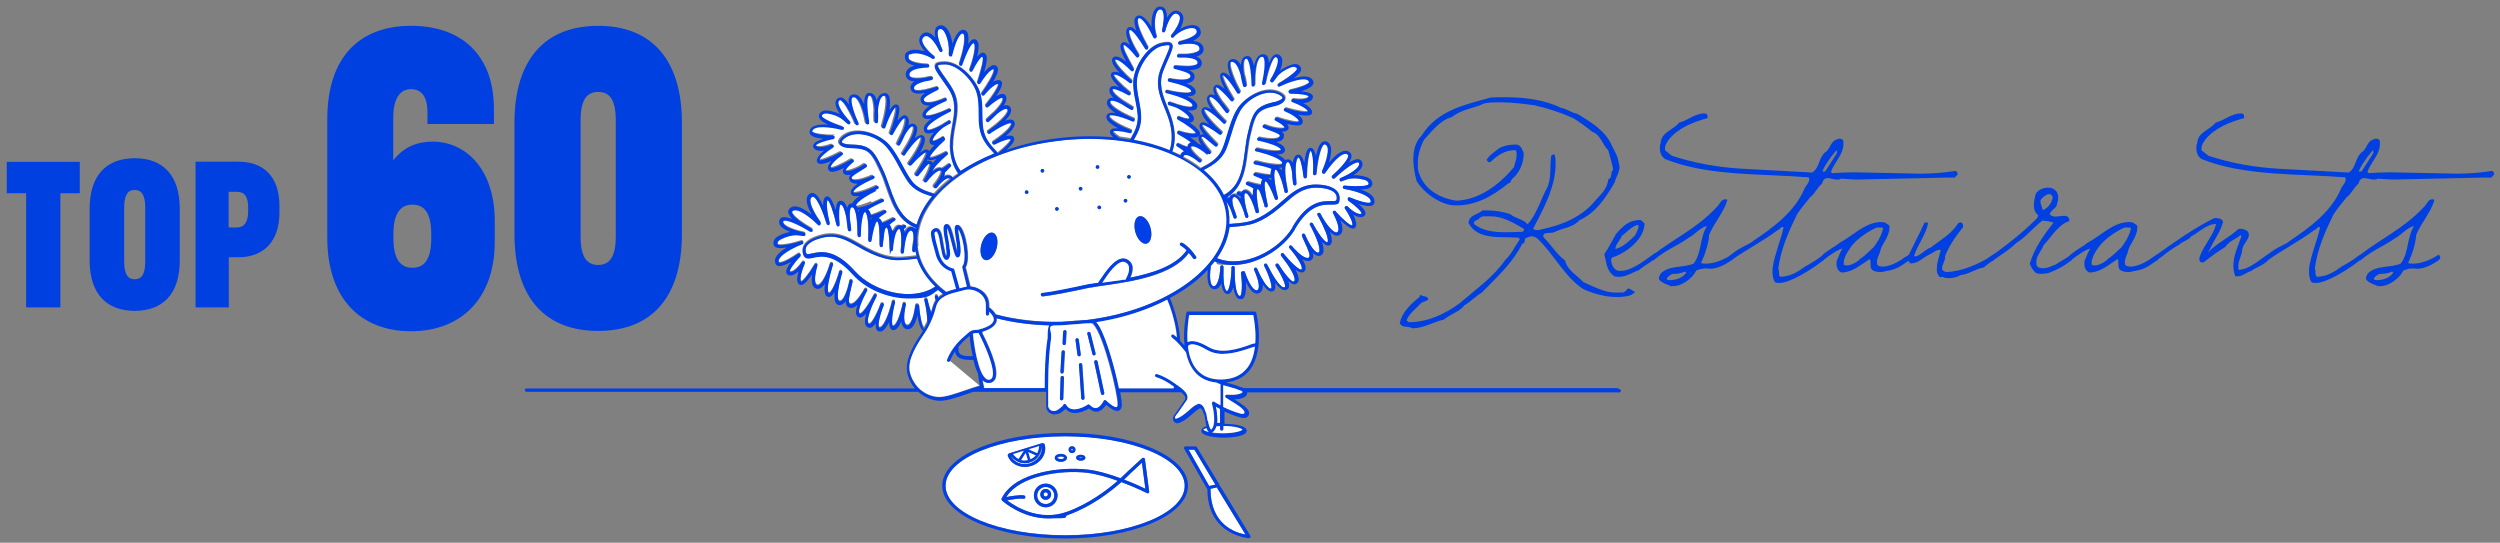<?xml version="1.0" encoding="UTF-8"?>
<svg id="Capa_1" xmlns="http://www.w3.org/2000/svg" version="1.1" viewBox="0 0 1520 330">
  <rect x="0" y="0" width="1520" height="330" fill="#808080" stroke="none"/>
  <!-- Generator: Adobe Illustrator 29.6.1, SVG Export Plug-In . SVG Version: 2.1.1 Build 9)  -->
  <g>
    <path d="M521.6,127.7c0,.3.2.6.3.9.3-.3.6-.7,1-1-.4,0-.9,0-1.3.2h0Z" fill="none"/>
    <path d="M595.9,234.6c-.5-2.5-.9-5-1.2-7.6-1.1-2.5-2-5.4-2.8-8.4-.9,0-1.7.1-2.5.1-3.6,0-6.1-.8-7.5-2.5-.8-.9-1-1.9-1.1-2.7-1,1.5-1.9,3-2.5,4.5-.2.5-.5,1.1-.6,1.5,0,.1,0,.2-.2.3l17.9,15c.2,0,.3,0,.5-.1h0Z" fill="none"/>
    <path d="M529.2,132.6c0,.2,0,.5,0,.7.3-.3.6-.7,1-1-.4.1-.7.2-1.1.3Z" fill="none"/>
    <path d="M777.6,102c0,0,.2.2.4.4.5.3,1,.7,1.3,1.1v-1.7c-.5,0-1.1.2-1.8.2h0Z" fill="none"/>
    <path d="M583.5,214.9c.9,1,3,2.1,8,1.7-1.3-6-1.8-11.5-1.9-12.3h0c-.2,0-.5.3-.7.6-.5.5-1,1-1.7,1.5-1.7,1.4-3.2,3-4.5,4.7.2.3.4.6.3,1,0,0-.5,1.7.6,2.9h0Z" fill="none"/>
    <path d="M773,108.3c-.7,0-1.3,0-2,0,.9.6,1.6,1.1,2.1,1.6,0-.5,0-1,0-1.5Z" fill="none"/>
    <path d="M536.1,137.2h0c0,.1,0,0,.2,0h-.2Z" fill="none"/>
    <path d="M566.2,98.1c.3.2.7.5.9,1.1.7-.9,1.6-1.8,2.4-2.7-2.2.8-4.3,1.1-5.5.4-.2.3-.3.7-.5,1,.8-.4,1.7-.3,2.7.2h0Z" fill="none"/>
    <path d="M565.1,95.2c.5.6,4.8-.7,9.5-3.3.4-.3,1,0,1.3.3s.2,1-.2,1.3c-5,4.2-9.2,8.9-9,10.2,1.4-1.1,2.8-2,4.1-2.1.6,0,1.2,0,1.7.3,1.3-.8,2.6-1.7,3.8-2.6.2,0,.4-.2.6-.2s.6,0,.8.3c.4.4.3,1,0,1.4-1.1,1-2.3,2.3-3.5,3.6,0,.8-.2,1.6-.5,2.5.9-.5,1.8-.8,2.6-.8h0c1.1,0,2.1.5,2.9,1.5.3-.3.7-.5,1-.8.8-.6,1.6-1.1,2.3-1.6-3.2-4.2-4.9-9.8-5.1-16.5,0-4.4.7-8.6,1.4-12.6,1.4-7.7,2.7-15-2.4-22.6-1.4-2.1-2.7-3.9-3.8-5.5-3.5-5-5.1-7.2-4.2-9,.7-1.4,2.8-1.7,5.9-1.8h0c9.4,0,19,11.1,21.3,18.5,1.3,4.3,1.4,8.7,1.4,13s0,5.9.5,8.7c1,6.4,4.3,10.2,9,15.2,8.2-6.6,7.9-8.2,7.8-8.4-.6-.6-5,.6-9.8,3.1-.5.2-1.1,0-1.3-.4-.3-.5,0-1.1.3-1.3,4-2.6,10.6-7.7,11.1-10.4,0-.4,0-.6,0-.7-.7-.9-5.9,1.3-12,5.5-.5.3-.8.6-1,.7-.5.3-1.1.2-1.4-.3-.3-.5-.2-1.1.2-1.4.3-.2.7-.5,1.1-.8,4.6-3.3,10.8-8.6,11-11.4,0-.4,0-.7-.4-1-.9-.8-3.7.8-6.3,3-2.3,2.3-4.5,4.2-4.9,4.6-.4.3-1,.3-1.4,0s-.3-1,0-1.4l3.1-2.9c.3-.3,1-.9,1.8-1.6,2.6-2.6,5-5.7,5.1-7.6,0-.5,0-.7-.3-.9-.7-.5-4.7,1.9-8.7,5.5-.4.4-1,.3-1.4,0-.4-.4-.4-1,0-1.4,4.6-5.5,8.2-11.5,7.6-12.5-1.2-.7-5.4,2.9-8.5,6.6-.3.4-1,.5-1.4.2s-.5-.9-.2-1.4c3.1-4.2,7.9-11.8,7.5-14.2q0-.2,0-.2s-.2,0-.6,0c-2.1.5-5.9,5.5-7.7,8.6-.3.5-.9.6-1.4.3s-.6-.9-.3-1.4h0l.5-1.5c1.7-5.4,3.9-12.8,2.4-13.7-.9,0-3.8,4.1-5.9,8.6-.2.5-.8.7-1.3.5s-.7-.8-.5-1.3c1.8-4.7,4.1-13,2.9-15.5-.2-.3-.3-.4-.5-.5h-.2c-1.8.9-4.6,7.4-6.2,12-.2.5-.3.9-.4,1.1-.2.5-.7.8-1.3.6-.5-.2-.8-.7-.6-1.3,0-.3.2-.7.4-1.2,1.8-5.6,3.8-14.1,2.3-16.6-.2-.3-.4-.5-.8-.5h0c-1.4,0-3.7,4.4-4.9,8.7l-1.3,4.6c0,.5-.6.8-1.1.7-.5,0-.9-.6-.9-1.1.7-5.4-1.3-13.2-3.9-15.2-.6-.5-1.3-.6-1.9-.3s-.6.5-.8.9c-1,2.8,1.6,9.2,2.7,11.6h0c.2.5,0,1.1-.5,1.3-.5.2-1.1,0-1.3-.5h0c-1.1-2.4-4.6-8.4-7.6-9.1-.7-.1-1.2,0-1.8.4-.8.6-1.1,1.3-1.1,2.2,0,3.3,4.9,7.9,7,9.5,0,0,0,0,.2,0,.4.3.5.9.3,1.4-.3.4-.9.6-1.4.3h0s0,0,0,0h0c-4.1-2.8-10.4-4.1-13.1-2.7-.9.5-1.3,1.1-1.3,2.1,0,2.9,7.7,3.9,11.6,4h0c.6,0,1,.5,1,1s-.5,1-1,1h0c-2.4,0-8.6.5-10.5,2.8-.5.6-.7,1.3-.5,2.1,0,.4.3.8.8,1,1.7,1,5.2.8,8.1.4,2-.5,3.8-.8,4.2-.8s1,.3,1.1.8-.2,1-.7,1.2c-.4,0-2.1.5-4.2.9-2.6.7-5.5,1.8-6.4,3.3-.3.5-.3,1,0,1.6.6,1.5,5.9.7,9.5-.4l4-1.2c.3,0,.6,0,.9.2h0c.3.3.4.6.4,1s-.2.7-.5.8c-3.9,2-8,4-8.5,5.6,0,.2,0,.6.2,1.1,1.2,2.1,7.1.5,10.9-1,.8-.3,1.3-.6,1.5-.7.5-.2,1.1,0,1.3.5s0,1.1-.5,1.3c-.2,0-.8.4-1.6.7-4.2,1.9-9.7,5-10.5,7.1,0,.4,0,.6,0,.8.6,1.1,6.6-.5,12.8-3.4.5-.2.9-.4,1.1-.5.5-.2,1.1,0,1.3.5s0,1.1-.5,1.3c-.4.2-.8.4-1.3.6-5,2.4-12.1,6.6-12.7,9.4,0,.4,0,.7.2,1,.5.6,4.1-.3,9.1-3.2,1-.7,2-1.3,2.9-1.8.2,0,.5-.3.7-.5.4-.2.8-.2,1.2,0,.3.3.5.7.3,1.1v.2c-.2.3-.4.5-.6.6s-.4.2-.6.2c-.9.6-2,1.2-3.2,1.9-3.8,2.8-7,6.9-6.5,8.2h0c.9.4,3.7-1,5.7-2.4.4-.3,1-.2,1.4.2.3.4.3,1,0,1.4-5,4.4-9.2,9.3-8.9,10.4l.3.4Z" fill="#fff"/>
    <path d="M579.4,88.6c0,4.4,1,10.5,4.8,15.4,6.2-4.1,13-7.6,20.5-10.6-4.5-4.8-8-8.9-9-15.7-.4-3-.5-6.1-.5-9,0-4.3,0-8.4-1.3-12.4-2.1-6.9-11.2-17.1-19.4-17.1h0c-3.5,0-4.1.5-4.1.7-.4.7,1.9,3.9,4.1,7,1.1,1.6,2.4,3.4,3.8,5.5,5.6,8.3,4.2,16,2.7,24.1-.7,3.9-1.5,8-1.4,12.2h-.2Z" fill="#fff"/>
    <path d="M691.8,69.9c-.2-2.9-.7-5.8-1.3-8.7-.8-4.2-1.7-8.6-1.3-13,.8-7.7,8-20.6,17.2-22.4,3-.6,5.1-.7,6.1.5,1.3,1.6.2,4.1-2.3,9.7-.8,1.8-1.7,3.8-2.6,6.1-3.5,8.5-.7,15.3,2.2,22.6,1.5,3.8,3.1,7.7,3.9,12.1,1,5.6.7,10.8-.9,15.1,1.7.7,3.4,1.5,5,2.3,0,0,0-.3,0-.4.5-1.1,1.4-1.8,2.4-2.1-1.5-1.1-3.1-2.2-4.5-3.1-.5-.3-.6-.9-.3-1.3.3-.5.8-.6,1.3-.4,1.7.9,3.7,1.7,5.4,2.2,0-.6,0-1.2.5-1.7.4-.6,1-.9,1.7-1.1-2-1.6-4.9-3.4-8-5.1-.5-.2-.6-.8-.4-1.3.2-.5.7-.7,1.2-.6,5.1,1.7,9.6,2.1,10,1.3,0-1.1-5.1-5-10.9-8.3-.5-.3-.6-.8-.4-1.3.2-.5.8-.7,1.3-.5,2.3,1,5.3,1.8,6.1,1.3h0c.2-1.5-3.7-4.8-8-6.8-1.3-.4-2.5-.8-3.5-1.2-.2,0-.4,0-.6,0-.3,0-.5-.2-.7-.4v-.2c-.4-.4-.3-.8,0-1.2.3-.3.7-.5,1.1-.3.3,0,.5.2.8.3,1,.3,2.1.6,3.2,1.1,5.5,1.8,9.2,2,9.6,1.3.2-.4.2-.7,0-1.1-1.2-2.5-8.9-5.2-14.3-6.6-.5,0-.9-.2-1.4-.3s-.9-.7-.7-1.2c0-.5.7-.9,1.2-.7.2,0,.6,0,1.2.3,6.6,1.5,12.9,1.9,13.2.7,0-.2,0-.4,0-.8-1.2-2-7.3-3.9-11.7-4.9-.9-.2-1.5-.3-1.7-.4-.5,0-.9-.6-.7-1.2,0-.5.6-.9,1.2-.8.2,0,.8.2,1.6.3,4,.7,10.1,1.1,10.9-1.2.2-.6,0-.9,0-1.1-.8-1.5-5.2-2.7-9.5-3.8-.3,0-.6-.3-.7-.7,0-.3,0-.7.2-1h0c.2-.3.5-.4.8-.4l4.2.3c3.7.4,9,0,9.4-1.6,0-.6,0-1.1-.4-1.6-1.1-1.2-4-1.8-6.9-2-2.1,0-3.9,0-4.3,0s-.9-.5-.9-1,.4-1,.9-1,2.2,0,4.3,0c3-.2,6.5-.7,7.9-2,.4-.4.6-.7.6-1.2,0-.9-.3-1.5-.9-2-2.4-1.9-8.6-1.1-10.9-.6h0c-.5.1-1.1-.2-1.2-.8,0-.5.2-1.1.8-1.2h0c3.8-.8,11.1-3.3,10.5-6.2-.2-1-.7-1.5-1.7-1.8-3-.8-8.9,1.7-12.3,5.3h0c-.4.4-1,.4-1.4,0s-.4-1,0-1.4c0,0,0-.1.2-.2,1.7-2,5.5-7.5,4.9-10.7-.2-.9-.7-1.5-1.5-1.9-.6-.3-1.2-.3-1.8,0-2.8,1.3-5,7.9-5.6,10.5h0c0,.5-.7.9-1.2.7-.5-.1-.9-.7-.7-1.2h0c.6-2.5,1.9-9.4.3-11.9-.3-.4-.6-.6-.9-.7-.7-.2-1.3,0-1.9.6-2.2,2.4-2.6,10.5-.8,15.6.2.5,0,1-.6,1.2-.5.2-1.1,0-1.3-.4l-2.2-4.3c-2.1-4-5.3-7.9-6.6-7.5-.3.1-.5.3-.7.7-1,2.7,2.7,10.6,5.6,15.8.3.5.5.8.6,1.1.3.5,0,1.1-.4,1.4s-1.1.1-1.4-.4c0-.2-.3-.5-.6-1-2.4-4.1-6.5-9.9-8.5-10.5h-.2c0,0-.3.2-.4.6-.7,2.7,3.3,10.4,6,14.6.3.5.2,1-.3,1.4-.4.3-1,.2-1.4-.2-3-4-6.7-7.4-7.6-7.2-1.3,1.2,2.5,8,5.2,12.9l.7,1.3h0c.4.4.4,1,0,1.4s-1,.4-1.4,0c-2.4-2.6-7.1-6.8-9.3-6.8s-.4,0-.5.2v.2c0,2.4,6.3,8.8,10.2,12.3.4.4.4,1,0,1.4s-1,.5-1.4,0c-3.7-3-8.6-5.8-9.6-4.8-.4,1.1,4.4,6.2,10,10.7.4.3.5.9.2,1.3-.3.4-.9.6-1.3.3-4.7-2.7-9.1-4.2-9.6-3.6,0,.2-.2.4,0,.9.5,1.9,3.5,4.3,6.6,6.4,1,.5,1.7,1,2.1,1.3l3.6,2.2c.5.3.6.9.3,1.3s-.9.6-1.3.4c-.6-.3-3.1-1.7-5.8-3.5-3-1.6-6.1-2.6-6.8-1.7-.2.3-.3.6-.2,1,.7,2.7,7.9,6.7,13,8.9.4.2.9.4,1.4.6s.7.8.5,1.3-.8.7-1.3.5c-.2,0-.6-.2-1.1-.5-6.8-2.8-12.4-3.9-12.9-2.9,0,0,0,.4,0,.7,1,2.5,8.5,6.2,13,7.9.5.2.8.7.6,1.2s-.7.8-1.2.7c-5.2-1.4-9.8-1.7-10.2-1,0,0,0,1.1,4.1,3.7,2.2.3,4.3.6,6.4,1,2.9-4.9,4.9-9,4.5-14.7v.6Z" fill="#fff"/>
    <path d="M711.1,91.3c1.7-5,1.4-10.2.7-14-.7-4.1-2.3-8-3.8-11.7-3.1-7.7-6-14.9-2.2-24.1,1-2.4,1.9-4.4,2.6-6.2,1.5-3.5,3.1-7,2.6-7.7,0-.1-.7-.5-4.2.2-8.1,1.6-14.9,13.4-15.6,20.6-.4,4.2.4,8.2,1.2,12.4.6,2.9,1.2,5.9,1.3,8.9.3,6-1.6,10.4-4.4,15.2,7.8,1.5,15.2,3.6,21.8,6.3h0Z" fill="#fff"/>
    <path d="M530,123c1.5-.7,3.3-1.5,5.3-2.4.5-.2,1.1,0,1.3.5s0,1.1-.5,1.3c-.8.3-1.5.7-2.3,1-.6.3-1.4.7-2.3,1.1-1.6.8-3.2,1.7-4.5,2.5,0,0,.3.2.4.3.7.7,1.1,1.8,1.5,3.2,2.5-.7,5.3-1.8,7.9-3,.5-.2,1.1,0,1.3.4.3.5,0,1.1-.4,1.3-1.5.9-3,1.9-4.3,3,1.1.3,1.8,1.3,2.3,3,2-.8,4.3-1.9,6.6-3.1.5-.3,1.1,0,1.3.4.3.5,0,1-.3,1.3-1,.7-2.1,1.5-3.2,2.4h0c.7.6,1.2,2.1,1.6,3.9.4-.2.8-.4,1.2-.5.5-1,1-1.8,1.6-2.3.7-.6,1.5-.8,2.3-.7.4,0,.7.2.9.4.3-.2.7-.4,1-.6.2,0,.3-.1.5-.1.3,0,.6.2.8.4.3.4.2,1-.2,1.4-.3.3-.7.5-1,.8.3.7.4,1.5.6,2.4.6-1.4,1.3-2.5,2.2-3.2.9-.6,1.9-.7,2.9-.3s.9.5,1.2.9c.2-.1.4-.3.6-.4-3.3-1.3-6.5-3.5-8.9-6.3-4.4-5.3-6.6-11.8-8.8-18-1.2-3.7-2.5-7.4-4.3-10.9-.3-.6-.6-1.2-.9-1.9-1.4-3-2.9-6-5.2-8.3-2.9-2.8-7.2-3-11.4-3.2h-.4c-2.2,0-6.1-.6-6.8-2.9-.4-1.3.3-2.7,2.1-4.3,3.7-3.1,9.1-4,15.1-2.5,5.1,1.3,10.1,4.1,13.1,7.5,3.4,3.9,5.9,8.4,8.2,12.8,1.6,2.9,3.2,5.9,5.1,8.6,3.4,5,8.7,6.9,14.5,8.6,2.7-3.1,5.9-6.1,9.5-8.9-.5-.6-1-.7-1.3-.7-1.7,0-4.1,2.1-5.8,4.2-.6.7-1.1,1.3-1.4,1.7-.3.4-1,.5-1.4,0-.4-.3-.5-.9-.2-1.4,0-.2.6-.9,1.3-1.7,2.3-3.1,4-6.5,3.2-7.2-.3-.2-.5-.3-.9-.3-2.3.2-6.1,4.4-8,6.9-.3.4-.9.5-1.4.2-.4-.3-.6-.9-.3-1.3,2.5-4.2,4.3-8.8,3.8-9.6-1-.5-1.8.2-4.8,4-.6.8-1.4,1.7-2.2,2.7l-.2.2c-.2.3-.6.5-1,.4-.4,0-.7-.3-.8-.6,0-.3,0-.7,0-1,0,0,0-.2.2-.2l.6-.9c2.7-4.2,6.8-10.6,5.8-11.9h0c-1.2,0-5.4,3.6-9.1,7.9-.4.4-1,.5-1.4,0-.4-.3-.5-.9-.2-1.4,3.3-4.4,8.3-12.4,7.8-15.1,0-.3-.2-.4-.2-.4-.7-.4-4.3,2.5-9.1,9.5-.3.5-.6.9-.7,1.1-.3.5-.9.6-1.4.3-.5-.3-.6-.9-.3-1.4.3-.4.6-.8.8-1.2,3.1-4.7,7-11.9,6.2-14.4,0-.3-.3-.5-.6-.6-1.1-.4-3.1,2.2-4.8,5.2-1.3,3-2.7,5.5-3,6s-.9.7-1.3.4c-.5-.2-.7-.8-.4-1.3l1.8-3.8c.2-.5.6-1.3,1.1-2.2,1.5-3.5,2.6-7.1,2.1-8.7,0-.4-.3-.5-.5-.6-1,0-4.3,4.6-7.1,9.8-.2.5-.8.7-1.3.4-.5-.2-.7-.8-.5-1.3,2.7-7.3,4.4-14.3,3.7-15.6-.9,0-3.8,4.1-6.5,12.3-.2.5-.7.8-1.3.6-.5-.2-.8-.7-.7-1.2,1.8-5.8,3.9-15.8,2.2-18.2-.2-.2-.3-.4-.6-.4-.6,0-1.2.2-1.7.6-1.5,1.4-2.2,4.9-2.4,8.2.2,3.3,0,6.3,0,7s-.2.6-.4.8c-.3.2-.6.2-.9,0s-.7-.5-.7-.9c0-.6-.2-3.6,0-7-.2-3.7-.8-7.2-2.1-8.4-.4-.3-.7-.5-1.2-.4,0,0-.2,0-.4.3-1.4,2-.6,9.9.3,15.1v.2c0,.2,0,.4,0,.7v.6c-.2.4-.6.7-1,.6-.4,0-.8-.4-.9-.8-.6-3.6-2.8-13.3-6.2-15.4-.6-.4-1.2-.5-1.9-.2,0,0-.3,0-.4.5-1,2.5,1.9,10.5,4,15,0,.3,0,.6,0,.9-.2.3-.4.5-.8.5h0c-.4,0-.9-.2-1-.6-2.2-5.2-6.5-13.9-9.1-14.6h-.6c-.4.3-.6.7-.7,1.2-.3,3.2,5,9.5,7,11.6.2.2.3.5.3.8s0,.5-.4.7h0c-.4.4-1,.4-1.3,0l-.3-.3c-.5-.5-1.2-1.2-2.5-2.2-2.2-1.8-5.4-3.2-9.2-3.8-1.6-.2-2.7,0-3.3.6-.4.5-.4.7-.4.8.1.9,2,1.9,2.8,2.4,2.7,1.5,5.9,2.9,10,4.2.5.2.8.7.6,1.2s-.7.8-1.2.7c-3.6-.9-13.6-2.8-17-.6-.6.4-.9.9-1,1.5,0,0,0,0,.1.3,1.3,1.5,8,2.2,12.5,2.2s.7.2.9.5.2.7,0,1v.2c-.3.3-.5.5-.8.5-5.8,1.1-10.4,3-10.5,3.9,0,0,0,0,.3.3,1.7,1.4,6.5.2,9.2-.8.5-.2,1,0,1.3.5.2.5,0,1-.4,1.3-4.1,2.5-8.3,6.1-8.1,7.6,1.1.5,7-1.7,12.7-4.8.5-.3,1.1,0,1.3.4.3.5.1,1-.3,1.3-3.4,2.3-7.7,6.3-6.9,7.8.9.7,6.8-1.7,12.5-5.2.5-.3,1,0,1.3.3s.2,1-.2,1.4c-2.2,1.7-4.5,4.1-4.6,5.2h0c.9.9,6.5-.7,11.4-4,.3-.2.6-.2.9,0,.3,0,.5.4.6.7,0,.4,0,.9-.4,1.2-1.6,1.1-3.1,2-4.4,2.8-3.9,2.4-4.9,3.2-4.3,4.2,1.1,1.8,6.4.6,10.7-1.1.8-.4,1.4-.6,1.7-.7.5-.2,1.1,0,1.3.5s0,1.1-.5,1.3c-.4.2-1,.4-1.8.8-4.2,1.9-9.7,4.9-10.4,7,0,.3,0,.5,0,.6.3.6,4.5.3,12.7-3.4.6-.3,1-.5,1.2-.6.5-.2,1.1,0,1.3.5s0,1.1-.5,1.3c-.5.2-.9.4-1.4.6-4.9,2.4-11.6,6.3-12.6,8.9.4.3.7.8,1,1.4,1.7,0,5.3-1.1,9.3-2.8l.8.4Z" fill="#fff"/>
    <path d="M529.7,136.1s0,.2,0,.2h0s0-.2,0-.3h0Z" fill="#fff"/>
    <path d="M551.9,110.2c-1.9-2.8-3.6-5.9-5.2-8.8-2.3-4.3-4.7-8.7-8-12.4-5.3-6-18.3-10.7-25.4-4.8-1.3,1.1-1.6,1.8-1.5,2.1.2.6,2,1.4,5,1.5h.4c4.3.2,9.3.4,12.7,3.8,2.6,2.5,4.1,5.8,5.6,8.9.3.6.6,1.2.9,1.8,1.8,3.6,3.1,7.4,4.4,11.1,2.1,6,4.2,12.3,8.4,17.3,2.1,2.6,5.1,4.6,8.1,5.8,1.7-5.9,4.8-11.7,9.3-17.2-5.7-1.7-11.2-3.8-14.8-9.1h0Z" fill="#fff"/>
    <path d="M724.4,88.8c-.7.9,1.7,3.8,4.6,6.4.9.7,1.5,1.2,1.7,1.4.4.4.4,1,0,1.4-.3.4-1,.5-1.4,0-.4-.3-1-.8-1.7-1.4-2.1-1.6-4.9-3.2-6.6-2.9-.3,0-.8.2-1.2,1v.6c3.8,2,7.2,4.2,10.3,6.7,5.7-2.9,10.9-5.9,13.4-11.8,1.3-3.1,2.3-6.3,3.2-9.5,1.4-4.8,2.9-9.7,5.5-14.2,2.2-3.9,6.6-7.7,11.3-10,5.6-2.7,11-2.9,15.3-.6,2.1,1.1,3.1,2.4,2.9,3.8-.3,2.4-4,3.6-6.1,4.2h-.4c-4.1,1.1-8.2,2.1-10.5,5.5-1.8,2.7-2.6,6-3.4,9.2-.2.7-.3,1.4-.5,2-1,3.7-1.5,7.7-2,11.5-.8,6.5-1.7,13.2-4.9,19.4-1.8,3.3-4.4,6.1-7.4,8,.4.2.7.3,1.1.5.2-.8.7-1.4,1.4-1.9.9-.6,1.9-.7,2.9-.3,1,.4,2,1.4,2.8,2.6v-1.5c-.6-.4-1.2-.7-1.8-1-.5-.2-.7-.8-.5-1.3s.8-.7,1.3-.6c.5.2,1,.4,1.5.5.4-.8.8-1.1,1.2-1.3.8-.3,1.6-.2,2.4.2,1,.5,1.9,1.5,2.7,2.8.2,0,.5,0,.7,0,0-1.7,0-3.2.4-4.2-1.3-.7-2.7-1.4-4-2-.5-.2-.7-.8-.6-1.3.2-.5.7-.8,1.2-.6,2.8.8,5.5,1.5,7.8,1.9,0-1.5.3-2.7,1-3.5-1.5-.8-3.2-1.5-4.8-2.1-.5-.2-.8-.7-.6-1.2s.7-.8,1.2-.7c3.1.7,6.4,1.3,9.1,1.4,0-1.5.2-2.9.7-3.8-1.5-.6-3.3-1.1-5.1-1.6-.8-.2-1.7-.4-2.6-.6-.8-.2-1.7-.4-2.5-.5-.5,0-.9-.6-.8-1.2,0-.5.6-.9,1.2-.8.5,0,1.4.3,2.5.5h0c.7.2,1.5.4,2.4.6,5.2,1.1,10,1.5,11,.8,0-.3.2-.6.3-.9v-.2c-1.1-2.4-8.8-5-14.3-6.4-.5,0-1-.2-1.5-.3-.5,0-.9-.7-.7-1.2s.7-.9,1.2-.7c.2,0,.7,0,1.3.3,8.2,1.9,12.9,1.6,13.1.8,0,0,0-.3,0-.6-1.2-1.9-7.1-3.7-11.6-4.7-.8-.2-1.5-.3-1.9-.4-.5,0-.9-.6-.8-1.2,0-.5.6-.9,1.2-.8.3,0,.9.2,1.8.4,4.5.8,10,1,10.7-1.1.4-1.1-.7-1.6-5-3.2-1.4-.5-3-1.1-4.8-1.9-.4-.2-.6-.6-.6-1s.2-.7.5-.8c.3-.2.6-.2.9,0,5.4,2.3,11.3,2.7,12,1.7h0c-.3-1.1-3.1-3.1-5.5-4.3-.5-.2-.7-.8-.5-1.3s.8-.7,1.3-.6c6.2,2.2,12.6,3.4,13.3,2.5.5-1.7-4.6-4.7-8.4-6.3-.5-.2-.7-.8-.6-1.3.2-.5.7-.8,1.2-.6,6.2,1.9,12.4,2.8,13.4,2.1,0-1.5-5-4.2-9.5-5.8-.5-.2-.8-.7-.6-1.2,0-.5.6-.8,1.1-.7,2.8.5,7.8.6,9.2-1.1.2-.3.2-.4.2-.4-.3-.8-5.2-1.8-11-1.7-.3,0-.6,0-.8-.4l-.2-.2c-.2-.3-.3-.6-.2-1,0-.3.4-.6.7-.6,4.3-.9,10.8-3,11.8-4.6v-.3c-.2-.6-.6-1-1.3-1.3-3.8-1.5-13.2,2.4-16.5,4-.5.2-1.1,0-1.3-.4-.3-.5,0-1.1.4-1.3,3.8-2.2,6.6-4.2,9-6.2.8-.7,2.3-2,2.3-2.9,0,0,0-.4-.5-.7-.7-.5-1.8-.5-3.4,0-3.6,1.3-6.5,3.3-8.2,5.6-1,1.3-1.6,2.1-2,2.7l-.3.4c-.3.4-.8.5-1.3.3h0c-.2-.2-.4-.4-.5-.7s0-.6,0-.8c1.6-2.5,5.5-9.7,4.5-12.8-.2-.5-.4-.8-.9-1h-.6c-2.4,1.3-4.9,10.6-6,16.1,0,.4-.4.8-.9.8h0c-.3,0-.6,0-.9-.3-.2-.2-.3-.6-.2-.9,1.2-4.8,2.4-13.3.9-15.5-.2-.3-.4-.3-.5-.4-.7,0-1.3,0-1.8.6-2.7,2.5-3.1,11.3-3,15.5v.9c0,.5-.3.9-.7,1s-.9,0-1.1-.4c0-.2-.2-.3-.2-.5v-1.1c0-5.2-1-13-2.7-14.7-.2-.2-.3-.2-.4-.2-.5,0-.8.2-1.1.6-1,1.5-.9,5-.4,8.7,1,3.2,1.4,6.2,1.5,6.9,0,.4,0,.8-.5,1-.3,0-.6.2-.9,0-.3,0-.5-.3-.6-.6-.2-.6-1-3.5-1.5-6.8-1-3.2-2.3-6.4-4-7.5-.6-.4-1.1-.5-1.8-.3-.3,0-.4.2-.5.5-1.1,2.7,3,12.1,5.9,17.4.3.5,0,1.1-.4,1.3-.5.3-1.1,0-1.4-.4-4.1-7-7.9-10.9-8.9-10.8-.4,1.3,2.6,7.9,6.8,14.5.3.4.2,1-.3,1.3-.4.3-1,.2-1.4-.2-3.6-4.4-7.7-8.2-8.9-8.2s0,0,0,0c0,0-.2.2-.3.6-.2,1.7,1.6,5,3.8,8.1.7.8,1.2,1.5,1.6,2l2.5,3.3c.3.4.3,1-.2,1.4-.4.3-1,.3-1.4,0-.4-.5-2.3-2.6-4.1-5.3-2.3-2.6-4.8-4.7-5.7-4.1-.3.2-.4.4-.5.7-.3,2.6,5,8.9,8.9,12.8.3.3.7.7,1.1,1,.4.4.4,1,0,1.4s-1,.4-1.4,0c-.2-.2-.5-.5-.9-.9-6.1-5.8-10.3-8-10.8-7.5,0,0-.2,0,0,.4,0,2.7,6.6,9.5,10.7,13.2.4.4.4,1,0,1.4-.3.4-1,.5-1.4.2-4.6-3.5-9.4-6.2-10.5-5.9-.7,1.4,4.6,6.9,8.1,10.5l.8.8s.2,0,.2.2c.3.2.4.6.4.9s-.3.7-.6.8c-.4,0-.8,0-1.1-.2l-.2-.2c-1-.8-1.9-1.6-2.7-2.2-3.7-3.1-4.6-3.7-5.5-3-.3.8,2.4,4.9,5.7,8.6.4.4.3,1,0,1.4-.4.4-1,.4-1.4,0-2.4-2.1-7-5.4-9.2-5.2-.4,0-.7.2-.9.4l-.3.6Z" fill="#fff"/>
    <path d="M752.2,110.5c3.1-5.8,3.9-12.3,4.7-18.7.5-3.9,1-7.9,2-11.8.2-.7.3-1.3.5-2,.8-3.3,1.7-6.8,3.7-9.8,2.7-4,7.4-5.2,11.7-6.2h.4c2.9-.8,4.5-1.9,4.6-2.6,0-.3-.4-1-1.9-1.8-8.1-4.4-19.9,2.8-23.9,9.8-2.4,4.3-3.9,9.1-5.3,13.8-1,3.2-2,6.5-3.3,9.7-2.6,6.2-8,9.5-13.6,12.4,5.4,4.5,9.6,9.6,12.3,15.2,3.3-1.8,6.3-4.6,8.1-8Z" fill="#fff"/>
    <path d="M562.2,183.3c0-.5-.2-1-.3-1.4,0-.5.2-1.1.7-1.2.5-.1,1.1.2,1.2.7,0,.2.2.6.3,1.3.7,2.7,1.4,4.9,2,6.7.4-1.1.7-2.3,1-3.5.4-1.4,1-2.6,1.7-3.7v-.3c-.2-.8-.4-1.5-.5-1.9,0-.5.2-1.1.7-1.2.5-.1,1.1.2,1.2.7,0,.2,0,.5.2.9.9-.8,1.9-1.5,3.1-2.1-1.2-.9-2.3-1.8-3.3-2.8-5.1,3.6-11.4,5.2-17.9,5.2-12.6,0-26.1-5.9-33.8-14.4l-.2-.2c-11.5-12.9-19.3-11.1-24-10.1-2.6.6-5.3,1.2-6.2-2.4-.5-1.8-.2-3.5.8-5.1,2.4-3.9,8.8-5.6,11.4-6.2,9-1.9,15.5,1.7,22.3,5.6,1.4.8,2.8,1.6,4.3,2.4,5.5,2.9,10.3,4.7,14.8,5.4,4.4.7,8.7.2,13.2-.3.8,0,1.5-.2,2.3-.3-.3-1.1-.5-2.2-.7-3.3,0,.5-.6.8-1.1.8s-.9-.5-.9-1.1c.2-2.4.4-4.4.8-6,.2-2.6,0-5.5-1.2-5.9-.4-.2-.8-.1-1.1.1-1.7,1.1-2.7,5.8-3.2,9.8,0,1.2-.2,2.2-.3,3.1,0,.5-.5.9-1.1.9s-.9-.5-.9-1,0-1.5.3-3.1c.4-7-.4-10.8-1.1-10.9-.2,0-.4,0-.7.2-1.9,1.5-3,8.3-3.2,12.3,0,.5-.5,1-1,.9-.5,0-1-.5-1-1,0-6.4-.8-12.4-1.7-13.3-1.2.2-1.4,2-2,7,0,1-.2,2.1-.4,3.3v.6c0,.5-.5,1-1,1h0c-.5,0-1-.4-1-1v-1.5c0-5,0-12.6-1.7-13.1-1,.6-2.5,6-3.3,11.6,0,.5-.5.9-1.1.9s-.9-.5-.9-1.1c.3-5.5.2-15-1.7-16.9-.2-.2-.4-.2-.4-.2-.8,0-2.2,4.5-2.4,12.9v1.3c0,.5-.5,1-1,1s-1-.5-1-1v-1.4c0-5.6-.6-13.9-2.7-15.5-.3-.2-.5-.3-.8-.2-1.1.3-1.4,3.5-1.2,6.9.5,3.2.8,6,.8,6.6s-.4,1-.9,1.1c-.5,0-1-.3-1.1-.9l-.5-4.2c0-1-.2-1.8-.3-2.6-.7-3.7-1.7-7.3-3-8.3-.3-.2-.5-.2-.7-.2-.8.6-1.1,6.3-.5,12.1,0,.5-.3,1-.8,1.1-.5,0-1-.3-1.1-.8-1.7-7.6-4.2-14.4-5.4-15.1-.8.6-.7,6.1,1.3,13.9.1.5-.2,1.1-.7,1.2-.5.1-1.1-.2-1.2-.7-1.7-5.8-5.4-15.3-8.1-16.5-.3,0-.5,0-.7,0-.6.3-.9.8-1,1.5-.8,3.7,4.1,11.3,6.1,14,.2.2.2.5.2.7v.3c0,.4-.4.7-.7.8-.4.1-.8,0-1-.2-2.5-2.6-10-9.2-14-8.9-.7,0-1.3.4-1.7.9,0,.1-.2.3,0,.6.6,2.6,7.6,7.4,12,9.8.3.2.5.4.5.8s0,.6-.3.9h-.1c-.3.4-.8.4-1.2.2-4.8-3-13.4-7.5-15.9-6.6-.3,0-.4.2-.4.4-.2.5-.1.9.2,1.3,1.6,2.8,9.5,4.8,12.5,5.4.3,0,.5.2.7.5.1.2.2.5.1.8h0c-.1.6-.6.9-1.1.9h-.5c-.7-.2-1.7-.3-3.3-.5-2.8-.2-6.3.6-9.7,2.3-1.4.7-2.2,1.5-2.4,2.4,0,.6,0,.8.2.9.6.6,2.7.4,3.7.3,3.1-.3,6.4-1.1,10.6-2.4.5-.2,1.1.1,1.2.6.2.5,0,1.1-.6,1.3-3.4,1.3-12.7,5.6-14.2,9.4-.3.7-.2,1.3,0,1.8,0,0,0,.1.2.1,1.9.5,7.8-2.9,11.4-5.5.3-.2.7-.2,1-.1.3.1.5.4.6.8v.3c0,.3,0,.6-.2.8-4.1,4.2-6.7,8.5-6.3,9.2,0,0,.1,0,.4.1,2.1.2,5.5-3.6,7-6,.3-.4.9-.6,1.3-.3.5.2.6.8.4,1.3-1.9,4.5-3.3,9.9-2.2,10.9h0c1.1,0,4.8-4.7,8-10.2,0-.1,0-.2.2-.3h0c.3-.5.9-.6,1.3-.3s.6.9.3,1.3h0c-2,7.4-1.3,10.1-.8,11,.2.4.5.6,1,.7,1.3.2,4.1-3,6.7-10.5.4-1.3.7-2.2.8-2.6.2-.5.7-.8,1.2-.6s.8.7.7,1.2c0,0-.2.8-.6,1.9-1.7,5.4-3.4,13-2.2,15.1.1.3.3.3.3.3.8.2,3.3-3.6,5.8-11.5.2-.6.3-1.1.4-1.5.2-.5.7-.8,1.2-.7.5.2.8.7.7,1.2-.1.4-.3.9-.4,1.4-1.7,5.9-3.2,13.9-1.7,15.7.1.2.3.3.8.3,2.3-.2,4.7-7.4,5.6-12.3,0-.4.4-.7.8-.8.4,0,.8,0,1,.4h0c.2.4.2.7.2.9-.3,1.3-.6,2.6-.9,3.8-1.1,4.9-2.1,9.1-.6,9.7,2,.8,5.4-3.5,7.7-7.4.4-.8.8-1.4.9-1.6.3-.5.9-.6,1.3-.4.5.3.7.9.4,1.3-.2.4-.5,1-.9,1.7-2.2,4.1-4.6,9.8-3.9,11.9,0,.3.3.4.4.5.7.3,4-3,7.9-10.5.3-.6.5-1,.6-1.1.3-.5.9-.7,1.3-.4.5.3.7.8.4,1.3-.2.4-.4.8-.6,1.2-2.5,5-5.6,12.7-4.5,15.1,0,.3.3.5.7.5,1,.2,4.2-5,6.8-12.1,0-.3.3-.5.6-.6h.4c.3,0,.5,0,.7.3.3.3.4.7.3,1-2.8,7-3.8,13-2.9,13.5.3.2.6.2.9,0,2.4-1.1,5.2-8.8,6.6-14.3,0-.5.2-1,.3-1.4,0-.5.7-.8,1.2-.7s.9.7.7,1.2c0,.2-.2.6-.3,1.3-2,8.2-1.7,12.9-1,13.1,0,0,.3,0,.6-.1,1.9-1.1,3.9-7.1,4.9-11.5.2-.8.3-1.5.4-1.9,0-.5.7-.9,1.2-.7.5.1.9.6.8,1.2,0,.3-.2.9-.4,1.8-.9,4.5-1.1,10,.9,10.7.4.1.7.1,1.1-.1.7-.4,2.9-2.5,4.1-11.9,0-.3.2-.5.4-.7s.5-.2.8-.1h.4c.4.2.7.6.7,1,.5,6.9,2,12.4,3,13.3.7-1.2,1.3-2.4,1.9-3.6,0-3.5-.7-8.5-1.5-12.4v.6Z" fill="#fff"/>
    <path d="M782.7,114.6c0,.5.2,1,.3,1.5s-.2,1.1-.8,1.2c-.5,0-1.1-.2-1.2-.7,0-.2-.2-.6-.3-1.3-1.9-8.2-4.2-12.3-5-12.2,0,0-.2,0-.4.3-1.5,2.3.3,11.5,1.7,16.9,0,.5-.2,1.1-.7,1.2-.5.2-1.1,0-1.2-.6-1.9-5.4-4.5-10.4-5.6-10.7-1.4.8,0,8.2,1,13.2l.3,1.5c0,.5-.2,1.1-.8,1.2-.5,0-1.1-.2-1.2-.8v-.6c-.5-1.2-.8-2.2-1.1-3.2-1.5-4.8-2.1-6.5-3.3-6.5s0,0,0,0c-.7,1-.3,7.1,1,13.4,0,.5-.2,1-.8,1.2-.5.1-1.1-.2-1.2-.7-1-3.8-3.5-10.2-5.6-11.4-.4-.2-.6-.2-.8,0-.7.2-.8,4.1,1.1,10.9.5,1.5.8,2.6.9,2.9,0,.5-.2,1.1-.7,1.2-.5.2-1.1-.1-1.2-.7-.4-1.1-.7-2.1-.9-3.1-1.3-3.8-3.2-8.1-5.1-8.8-.4-.2-.7,0-1.1,0-1.1.7-.7,3.8,0,6.3.9,2.2,1.6,4.3,1.9,5.5,0,.5,0,1.1-.7,1.2-.5.2-1.1-.1-1.2-.6l-1.4-4c0-.2-.2-.6-.4-1.1-.8-1.9-1.7-3.5-2.5-4.5.7,2.3,1.6,5.8,1.7,9.3v.8h0v3.4c.7,0,1.4-.1,2.1-.2,4.5-.4,8.8-.7,13-2.3s8.6-4.3,13.4-8.3c1.3-1.1,2.5-2.2,3.7-3.2,5.8-5.1,11.4-10,20.5-10s0,0,.2,0c2.7,0,9.2.4,12.4,3.8,1.3,1.3,1.8,2.9,1.8,4.8-.2,3.6-2.9,3.6-5.6,3.6-4.8,0-12.8-.2-21.5,14.8v.2c-7.2,11.9-23.1,21.7-37.7,21.7s-7.7-.7-11.2-2.2c-.7,1-1.5,1.9-2.3,2.8-1.2,8.9.3,11.4.8,11.9.3.3.6.5,1.1.4,2.1-.1,3.4-5.5,3.8-10,0-.9,0-1.6,0-1.8,0-.5.5-1,1.1-.9.5,0,1,.5.9,1,0,.4,0,1.1,0,1.9-.2,4.6,0,10.8,1.6,12.4.2.2.4.3.6.3.8,0,2.3-4.5,2.6-12.9v-1.3c0-.5.4-1,1-1s1,.5,1,1v1.5c0,5.6.5,13.8,2.5,15.5.3.2.5.3.8.2,1-.2,1.5-6.3.5-13.8,0-.4.2-.8.6-1l.4-.2c.3-.1.6-.1.8,0,.3.1.5.3.6.6,3.1,9,5.7,10.6,6.5,10.9.4.2.8.1,1.1,0,1.8-1.1.5-6.4-1.3-10.6-.4-.8-.6-1.4-.7-1.7-.2-.5,0-1.1.5-1.3s1.1,0,1.3.5c.2.4.5,1,.8,1.8,1.9,4.2,5.1,9.6,7.1,10.3.3.1.5,0,.6,0,.7-.4,0-5-3.6-12.6-.3-.6-.5-1-.6-1.2-.2-.5,0-1.1.5-1.3s1.1,0,1.3.5.4.9.7,1.3c2.5,5.1,6.8,12,9.3,12.6.3,0,.6,0,.8-.2.8-.7-1.5-6.4-5.6-12.7-.2-.3-.2-.8,0-1.1s.6-.5,1-.5.7.2.8.5c3.9,6.4,8.1,10.9,9.1,10.5.3-.1.5-.3.6-.7.6-2.6-3.9-9.4-7.3-13.8-.3-.4-.6-.8-.9-1.2-.3-.4-.3-1.1.2-1.4s1.1-.3,1.4.1c0,.2.4.5.8,1,5.3,6.5,9.2,9.1,9.9,8.7,0,0,.2-.2.3-.6.2-2.2-3.3-7.3-6.2-10.9-.6-.6-1-1.2-1.3-1.5-.3-.4-.3-1,0-1.4.4-.4,1-.3,1.4,0,.2.2.6.7,1.2,1.4,3.1,3.4,7.3,6.9,9.1,5.7,1.4-.9-.4-4.8-2.5-9.4-.5-1.1-1.1-2.3-1.6-3.6,0-.3,0-.6,0-.8v-.2c.2-.4.6-.6,1-.6h0c.4,0,.8.3.9.6,1.9,4.6,5.6,11,7.9,11s0,0,0,0c.4,0,.6-.2.7-.4,1.1-2.1-1.9-9.6-4.8-15-.2-.5-.5-.9-.8-1.4s0-1.1.4-1.3c.5-.3,1.1,0,1.4.4.2.3.4.8.7,1.3,4,7.2,7.3,10.5,8,10.1,0,0,.2,0,.3-.4.7-2.3-2.5-9.4-5.2-14.3-.6-1-1-1.7-1-1.8-.3-.5,0-1.1.4-1.3.5-.3,1.1-.1,1.4.4.2.3.7,1.2,1.3,2.4,4,6.9,7.5,9.5,8.7,9,.4-.2.6-.4.8-.9.4-1,.5-3.7-3-10.6h0c-.3-.4-.3-1,0-1.4.4-.4.9-.4,1.4,0h0c0,.2.2.3.2.4,4.3,4.8,8.9,8.6,9.9,8.3.8-1.2-1.6-6.2-4.4-10.2-.3-.4-.2-1,.2-1.3s1-.3,1.4,0c2,2,6,5,8.1,4.5.3,0,.4-.2.4-.2.3-.8-3.2-4.4-8-7.8-.2-.2-.4-.5-.4-.8v-.3c0-.3,0-.7.4-.9.3-.2.7-.2,1,0,4,1.8,10.5,3.9,12.3,3.1.2,0,.2,0,.2-.2.2-.6,0-1.2-.3-1.8-2.2-3.5-12.1-5.7-15.8-6.3-.5,0-.9-.6-.8-1.1,0-.5.5-.9,1.1-.9,4.3.4,7.8.5,10.9.2,1,0,3.1-.3,3.6-1,0,0,.2-.3,0-.9-.3-.8-1.2-1.5-2.8-1.9-3.7-1-7.2-1.1-9.9-.3-1.6.5-2.5.8-3.2,1.1l-.4.2c-.5.2-1,0-1.2-.5h0c0-.4,0-.7,0-.9s.3-.5.6-.6c2.7-1.1,10.1-4.7,11.1-7.8.2-.5,0-.9,0-1.4,0,0-.2-.3-.5-.3-2.6-.4-10.2,5.7-14.3,9.7-.3.3-.8.4-1.2,0h0c-.3-.2-.5-.5-.5-.8s0-.6.3-.9c3.7-3.2,9.7-9.4,9.7-12s0-.5-.2-.6c-.5-.5-1.1-.7-1.8-.6-4,.5-10,8.5-12,11.6-.2.3-.6.5-1,.5s-.7-.3-.8-.6v-.3c-.2-.2-.2-.5,0-.8,1.4-3,4.6-11.5,3.1-14.9-.3-.6-.7-1-1.3-1.2-.3,0-.5,0-.7,0-2.4,1.7-4.1,11.8-4.6,17.8,0,.5-.5.9-1.1.9s-1-.5-.9-1c.4-8.1-.6-13.4-1.5-13.9-1.1.9-2.1,8-2.3,15.8,0,.5-.4,1-1,1s-1-.4-1-.9c-.6-5.8-2-11.3-3-11.8,0,0-.3,0-.6.4-1.1,1.3-1.4,5-1.2,8.7,0,.8.2,1.7.2,2.6l.3,4.2c0,.5-.4,1-.9,1.1-.5,0-1-.3-1.1-.9,0-.6-.5-3.4-.6-6.7-.5-3.4-1.5-6.5-2.6-6.6-.3,0-.6,0-.8.4-1.7,2-.7,10.1.5,15.7l-.4-.4Z" fill="#fff"/>
    <path d="M541.2,157.8c-4.7-.8-9.7-2.6-15.4-5.6-1.5-.8-2.9-1.6-4.3-2.4-6.7-3.9-12.6-7.2-20.9-5.4-1.8.4-8,2-10.1,5.3-.7,1.1-.8,2.2-.5,3.5.4,1.5.8,1.6,3.8.9,5.1-1.1,13.7-3,26,10.7l.2.2c11.1,12.3,34.6,18.8,48.8,9.2-5.2-5.1-9-10.8-11.1-17-.9,0-1.7.2-2.6.3-4.5.5-9.1,1.1-13.8.3h-.1Z" fill="#fff"/>
    <path d="M785.8,138.2v-.2c9.4-15.9,18.1-15.8,23.4-15.7,3.1,0,3.5,0,3.6-1.7,0-1.3-.3-2.4-1.2-3.3-2.7-2.9-9.1-3.1-11-3.2h-.2c-8.4,0-13.4,4.4-19.1,9.5-1.2,1.1-2.5,2.2-3.8,3.2-4.9,4.1-9.5,6.9-13.9,8.6-4.4,1.7-9.1,2.1-13.6,2.5-.8,0-1.6.1-2.4.2-.8,6.5-3.4,12.9-7.6,18.9,15.8,6.5,37.5-4.6,45.9-18.8h-.1Z" fill="#fff"/>
    <path d="M637.3,203.9c0-2,0-4.5.9-6.1-11.4-.2-22.2-1.7-32.1-4.3v1.5c-.5,2.8-3.3,5-8.7,6.7,0,.3,0,.6,0,.9,2.8,5.4,10.6,21.5,7.9,27.7-.6,1.3-1.6,2.1-2.9,2.4-.4,0-.8.1-1.1.1-1,0-1.9-.3-2.8-.9-.4-.3-.7-.6-1-.9.3,1.7.6,3.3,1,5h37.2c0-9.8.3-19.7,1.6-29.4,0-.7,0-1.6.2-2.7h-.1Z" fill="#fff"/>
    <path d="M558.1,149.7v.6c1.3,10.5,7.5,19.8,17.4,27.2,2-.8,4.1-1.4,6.2-1.9-1.4-5.1-2.6-9.3-3-10.8-1.8-.5-6.8-2.4-9.1-9.3-.2-.5-.3-1-.4-1.5-.3-1.2-.6-2.4-1-3.6-.7-2.6-1.5-5.3-1.8-8.1,0-.5,0-1.1.2-1.7.3-.8,1-1.4,1.8-1.7.7-.3,1.5-.2,2.1,0,.5.2.9.6,1.2,1.2.9,1.4,1.2,3.2,1.5,4.8v.7c.3.7.4,1.5.5,2.2.2,1.2.4,2.4.7,3.6,0,.4.2.8.2,1.2.2,1.1.4,2.3,1,3.1.6-1.2.2-3.5,0-4.9,0-.3,0-.6,0-.9-.2-1.3-.4-2.5-.6-3.8-.2-1.4-.5-2.7-.6-4.1v-.2c-.5-3-.3-4.5.4-5.2.4-.4.9-.5,1.4-.4,1.9.4,2.9,4,4.7,11.5.4,1.7.9,3.9,1.4,5.3.2-2.2-.4-5.7-.8-8.6-.8-4.9-1-6.9.2-7.6.6-.3,1.3-.1,2.1.6,3.8,3.5,6.6,20.3,3.5,25.1l.3,1.1,2.6,10.5c2.5.2,5.1,1.2,7.1,2.7,2.8,2.1,4.3,5.1,4.3,8.5v1.5c.9.7,2.9,2.3,4,4.3,11.9,3.2,25.5,4.8,39.8,4.5,3-.2,6.3-.4,9.3-.7h1c1.9-.2,3.7-.3,5.3-.4,50.1-6.1,87.9-34.4,84.9-64-3.1-30.2-47.6-50.6-99.3-45.3-25.1,2.6-48.2,10.7-64.8,23-16.5,12.1-24.8,26.9-23.3,41.4h-.3ZM692.6,131.5c2.5-.7,5.6,2.4,6.9,7,1.3,4.6.3,8.9-2.3,9.6-2.5.7-5.6-2.4-6.9-7-1.3-4.6-.3-8.9,2.3-9.6ZM686.4,106.5c.6,0,1.1.5,1.1,1.1s-.5,1.1-1.1,1.1-1.1-.5-1.1-1.1.5-1.1,1.1-1.1ZM684.3,121c.6,0,1.1.5,1.1,1.1s-.5,1.1-1.1,1.1-1.1-.5-1.1-1.1.5-1.1,1.1-1.1ZM669.4,126.1c0,.6-.5,1.1-1.1,1.1s-1.1-.5-1.1-1.1.5-1.1,1.1-1.1,1.1.5,1.1,1.1ZM667.3,100.5c.6,0,1.1.5,1.1,1.1s-.5,1.1-1.1,1.1-1.1-.5-1.1-1.1.5-1.1,1.1-1.1ZM657,113.7c.6,0,1.1.5,1.1,1.1s-.5,1.1-1.1,1.1-1.1-.5-1.1-1.1.5-1.1,1.1-1.1ZM642.6,126c.6,0,1.1.5,1.1,1.1s-.5,1.1-1.1,1.1-1.1-.5-1.1-1.1.5-1.1,1.1-1.1ZM654.9,174.4c2.9-.6,5.5-1.2,7.9-1.6h.5c1.4-.4,3-.6,4.7-.8,0-.2,0-.4.2-.6.2-.2.6-.8,1.1-1.5.3-.5.7-1,1.1-1.6,3.5-5.2,9.5-13.1,14.8-10.6,1.7.8,2.8,2,3.3,3.7,0,.5.2.9.2,1.4.2,2.3-.7,4.6-1.4,6.1,13.2-2.6,27.1-7,33.7-15.8.2-.3.4-.6.6-.9-2-2-3.5-2.7-3.6-2.8-.5-.2-.7-.9-.4-1.3.2-.5.8-.7,1.3-.4.2,0,4.3,2.2,8.4,8.3.3.5.2,1.1-.3,1.4-.2.1-.4.2-.6.2-.3,0-.6-.2-.8-.4-.9-1.4-1.8-2.5-2.7-3.4-9.6,13.7-34.7,17.4-51.4,19.8-2.9.4-5.6.8-7.9,1.2h-.5c-2.3.5-5,1.1-7.8,1.7-6.1,1.3-13.7,2.8-21.2,3.8h0c-.5,0-.9-.4-1-.9,0-.5.3-1,.9-1.1,2.3-.3,4.6-.6,6.8-1,5-.8,9.9-1.8,14.3-2.8h0ZM633.8,102.8c.6,0,1.1.5,1.1,1.1s-.5,1.1-1.1,1.1-1.1-.5-1.1-1.1.5-1.1,1.1-1.1ZM624.2,115.8c.6,0,1.1.5,1.1,1.1s-.5,1.1-1.1,1.1-1.1-.5-1.1-1.1.5-1.1,1.1-1.1ZM596.7,148.5c1.3-4.6,4.4-7.7,6.9-7s3.5,5,2.3,9.6c-1.3,4.6-4.4,7.7-6.9,7s-3.5-5-2.3-9.6Z" fill="#fff"/>
    <path d="M697.2,148.1c2.5-.7,3.5-5,2.3-9.6-1.3-4.6-4.4-7.7-6.9-7s-3.5,5-2.3,9.6c1.3,4.6,4.4,7.7,6.9,7Z" fill="#0040e6"/>
    <path d="M599,158.1c2.5.7,5.6-2.4,6.9-7,1.3-4.6.3-8.9-2.3-9.6-2.5-.7-5.6,2.4-6.9,7-1.3,4.6-.3,8.9,2.3,9.6Z" fill="#0040e6"/>
    <path d="M632.9,179.3c0,.5.5.9,1,.9s0,0,0,0c7.6-1,15.1-2.5,21.2-3.8,2.8-.6,5.5-1.2,7.8-1.6h.5c2.3-.5,5-.9,7.9-1.3,16.7-2.4,41.8-6.1,51.4-19.8.9,1,1.8,2.1,2.7,3.4.2.3.5.4.8.4s.4,0,.6-.2c.5-.3.6-.9.3-1.4-4.1-6.2-8.2-8.3-8.4-8.3-.5-.2-1.1,0-1.3.4-.2.5,0,1.1.4,1.3,0,0,1.5.8,3.6,2.8-.2.3-.4.6-.6.9-6.6,8.8-20.4,13.2-33.7,15.8.7-1.4,1.5-3.8,1.4-6.1,0-.5,0-1-.2-1.4-.5-1.6-1.6-2.9-3.3-3.7-5.3-2.5-11.3,5.4-14.8,10.6-.4.6-.7,1.1-1.1,1.6-.5.7-.9,1.3-1.1,1.5,0,.2-.2.4-.2.6-1.6.2-3.2.5-4.7.7h-.5c-2.3.5-5,1.1-7.9,1.7-4.4.9-9.3,1.9-14.3,2.8-2.2.4-4.5.7-6.8,1-.5,0-.9.6-.9,1.1h0ZM670.8,170.9c2.5-3.7,9-13.6,13.3-11.5,1.2.6,1.9,1.4,2.2,2.4.9,3.1-1.6,7.2-1.6,7.3,0,.2-.2.4,0,.7l-14.4,2c.2-.3.4-.5.6-.9Z" fill="#0040e6"/>
    <path d="M642.6,127h0c0,0,0,0,0,0h0Z"/>
    <path d="M642.6,128.1c.6,0,1.1-.5,1.1-1.1s-.5-1.1-1.1-1.1-1.1.5-1.1,1.1.5,1.1,1.1,1.1ZM642.6,127h0Z" fill="#0040e6"/>
    <path d="M624.2,116.8h0c0,0,0,0,0,0h0Z"/>
    <path d="M624.2,117.9c.6,0,1.1-.5,1.1-1.1s-.5-1.1-1.1-1.1-1.1.5-1.1,1.1.5,1.1,1.1,1.1ZM624.2,116.8h0Z" fill="#0040e6"/>
    <path d="M633.8,103.8h0c0,0,0,0,0,0h0Z"/>
    <path d="M633.8,104.9c.6,0,1.1-.5,1.1-1.1s-.5-1.1-1.1-1.1-1.1.5-1.1,1.1.5,1.1,1.1,1.1ZM633.8,103.8h0Z" fill="#0040e6"/>
    <path d="M657,114.7h0c0,0,0,0,0,0h0Z"/>
    <path d="M657,115.8c.6,0,1.1-.5,1.1-1.1s-.5-1.1-1.1-1.1-1.1.5-1.1,1.1.5,1.1,1.1,1.1ZM657,114.7h0Z" fill="#0040e6"/>
    <path d="M668.4,126h0c0,0,0,0,0,0h0Z"/>
    <path d="M667.3,126.1c0,.6.5,1.1,1.1,1.1s1.1-.5,1.1-1.1-.5-1.1-1.1-1.1-1.1.5-1.1,1.1ZM668.4,126h0Z" fill="#0040e6"/>
    <path d="M686.4,107.5h0c0,0,0,0,0,0h0Z"/>
    <path d="M686.4,108.6c.6,0,1.1-.5,1.1-1.1s-.5-1.1-1.1-1.1-1.1.5-1.1,1.1.5,1.1,1.1,1.1ZM686.4,107.5h0Z" fill="#0040e6"/>
    <path d="M667.3,101.5h0c0,0,0,0,0,0h0Z"/>
    <path d="M667.3,102.6c.6,0,1.1-.5,1.1-1.1s-.5-1.1-1.1-1.1-1.1.5-1.1,1.1.5,1.1,1.1,1.1ZM667.3,101.5h0Z" fill="#0040e6"/>
    <path d="M684.3,122h0c0,0,0,0,0,0h0Z"/>
    <path d="M684.3,123.1c.6,0,1.1-.5,1.1-1.1s-.5-1.1-1.1-1.1-1.1.5-1.1,1.1.5,1.1,1.1,1.1ZM684.3,122h0Z" fill="#0040e6"/>
    <path d="M741.8,257.1v-8.5c-.9-.5-1.8-.9-2.6-1.4.4,1.7.6,3.6.8,5.7,0,1.4.2,2.8,0,4.3h1.8Z" fill="#fff"/>
    <path d="M983.8,236h-227.7c-.5-.3-1-.5-1.4-.6h-.4c-1.2-.6-2.5-1-4-1.5-1.2-.3-2.3-.7-3.5-1s-.9-.2-1.3-.4c6.2-.7,11-3.2,14.4-7.6,9.3-12.1,4.1-33.8,3.9-34.7,0-.4-.5-.8-1-.8h-40.5c-.5,0-.9.3-1,.8,0,.6-2.2,10.1-1.1,20-.9-1-1.8-2.1-2.7-3-.2-3.6-.5-7-1.4-10.6h0c-.5-2.4-2.1-9.2-4.8-15.4,9.2-4.9,17-10.7,23-17.1-.4,4.3-.2,8.7,1.7,10.7.7.8,1.6,1.1,2.7,1.1,1.8-.1,3-1.6,3.9-3.6.3,2.4.9,4.5,1.9,5.6.6.6,1.3.9,2.1.9s2.1-.6,3.2-4.1c.5,2.8,1.3,5.4,2.6,6.5.6.5,1.2.7,1.9.7h.7c2.5-.6,2.8-5.9,2.5-10.6,1.5,3.3,3.4,6.2,5.6,7,1,.4,2,.3,2.9-.3,1.5-.9,1.9-2.8,1.8-5,1.4,2,2.8,3.6,4.3,4.1.8.3,1.6.2,2.2-.2.7-.4,1.6-1.5.9-5.1,1.7,2.3,3.6,4.2,5.3,4.5,1,.2,1.8,0,2.6-.7,1-.9.9-2.7.2-4.8,1.6,1.6,3.3,2.5,4.5,1.9.9-.4,1.5-1.1,1.7-2,.4-1.7-.5-4.2-1.8-6.7,2.9,2.1,4.4,1.8,5,1.3s1-1.1,1.1-2c.2-1.5-.7-3.5-1.9-5.6,1.9,1,3.7,1.5,5.2.5,1.4-.9,1.6-2.4,1.2-4.3,1.2,1.1,2.4,1.8,3.7,1.7,1-.1,1.8-.6,2.3-1.5.8-1.5.4-4.2-.5-7,2.4,2.5,3.9,2.4,4.5,2.1.6-.3,1.1-.9,1.3-1.6.5-1.5,0-4-1-6.6,2.1,2,3.9,2.7,5.4,2.1.9-.4,1.6-1.1,1.9-2,.6-1.6.3-3.9-.8-7.1,2.6,2.5,5.6,5,7.5,5s0,0,0,0c.6,0,1.2-.3,1.5-.8,1.2-1.7,0-4.9-1.3-7.7,1.8,1.1,3.8,1.9,5.5,1.4,1.4-.4,1.8-1.3,1.9-1.8.3-1.7-1.8-4.1-4.2-6.1,3.1,1,6.5,1.7,8.3.9.6-.3,1.1-.8,1.3-1.5.3-1.2,0-2.3-.6-3.4-1.4-2.2-4.7-3.8-8-4.9.6,0,1.3,0,1.9,0,1.5,0,4.1-.4,5.1-2,.3-.5.6-1.4.2-2.6-.5-1.5-1.9-2.5-4.2-3.1-1.9-.5-4.5-1-7.1-.9,2.4-1.5,4.6-3.4,5.3-5.4.4-1,.2-2.1-.3-3-.4-.7-1.1-1.1-1.9-1.3-1.5-.2-3.7.7-5.9,2.1,1-1.5,1.6-2.9,1.6-4s-.3-1.6-.9-2.1c-.9-.9-2.1-1.3-3.4-1.1-3.1.4-6.7,3.9-9.4,7.1,1.1-3.6,2-7.8.8-10.5-.5-1.2-1.4-2-2.5-2.3-.8-.3-1.7,0-2.4.4-1.8,1.2-3,4.7-3.9,8.5-.5-2.6-1.3-4.7-2.8-5-.5,0-1.1,0-1.6.4-1.4,1.1-2.1,4.9-2.6,8.7-1.1-4-2.5-5-3.5-5s-1.5.4-2.1,1.1c-.7.9-1.2,2.3-1.4,3.9-1-1.8-2.2-2.1-2.7-2.1s-1.3,0-1.8.5c-1-1.3-2.9-2.5-5.1-3.5,3.6,0,4.5-1.3,4.8-2,.2-.7,0-1.5-.3-2.2-.8-1.3-2.7-2.4-4.9-3.3,2.1-.3,3.9-1.1,4.5-2.8.5-1.6,0-2.6-1.2-3.5,1.7,0,3.1-.4,3.8-1.3.4-.5.5-1.1.3-1.8,0-.6-.5-1.2-1-1.7,3.3.8,6.8,1.4,8.5.6.7-.4,1-.9,1.1-1.3.5-1.8-.9-3.5-2.8-4.9,3.2.6,6.5.9,7.8,0,.5-.4.8-.9.8-1.5s-.5-2.9-5.5-5.5c2.1-.2,4.2-.7,5.3-2.1.9-1.1.7-2.1.5-2.5-.8-1.6-3.8-2.3-7-2.6,3.1-1,6.3-2.4,7.2-4.1.3-.6.4-1.3.2-1.9-.4-1.2-1.2-2-2.5-2.5-2.4-1-6-.4-9.4.6.5-.4,1-.8,1.5-1.2,1.2-1.1,3.1-2.7,3-4.5,0-.6-.3-1.5-1.4-2.3-1.3-.9-3-.9-5.2,0-1.9.7-4.2,1.8-6.3,3.4,1.1-2.7,1.8-5.5,1.2-7.5-.3-1.1-1-1.8-2-2.3-.8-.3-1.5-.3-2.3,0-1.4.7-2.6,2.7-3.6,5.2,0-1.8-.4-3.3-1-4.2-.5-.7-1.1-1.1-1.9-1.2-1.3-.2-2.5.2-3.4,1.1-1.4,1.3-2.2,3.5-2.8,6-.5-2.3-1.2-4.4-2.2-5.3-.7-.7-1.4-.8-1.9-.7-1.1,0-2,.5-2.7,1.4-.7,1-1,2.4-1.1,4-.7-1.2-1.6-2.3-2.5-2.9-1.1-.7-2.2-.9-3.4-.5-.8.2-1.5.8-1.8,1.6-.8,2,0,5.6,1.4,9.2-2.8-2.9-4.4-2.9-5.1-2.7-.5.2-.9.6-1.1,1.2-.6,1.7.9,5.3,2.6,8.7-3.1-2.7-4.8-2.9-5.7-2.2-.7.5-1.1,1.2-1.2,2,0,1.1.3,2.5.9,4.1-1.2-.6-2.4-.9-3.4-.3-.8.5-1.3,1.3-1.4,2.2-.2,1.7,1,4.1,2.6,6.5-3.2-1.8-4.6-1.2-5.1-.7s-.8,1.2-.8,1.9c0,2.1,2.2,5.2,4.7,8-1.7-.8-3.2-1.4-4.2-1.2-.7,0-1.1.5-1.3.8-1.1,1.6,0,3.8,2.2,6.5-.9-.2-1.7,0-2.6.7-.3.2-.6.7-.7,1.4,0,1.1.7,2.8,1.8,4.4-.7-.4-1.4-.7-2.1-1-1.2-1.3-3-2.6-4.8-3.8,2.7.4,5.2.2,6-1.4.9-2-2.5-4.9-6.3-7.5.6,0,1.1,0,1.6-.4.6-.3,1-.9,1.1-1.6.2-1.7-1.4-3.6-3.7-5.4,2.5.3,4.6,0,5.4-1.3.5-.9.5-1.9,0-2.8-.8-1.7-3-3.1-5.7-4.4,2.5,0,4.6-.6,5-2.1.2-.8,0-1.6-.4-2.4-.8-1.3-2.8-2.5-5.1-3.4,2.2-.3,4.1-1.2,4.7-3,.3-1,.3-1.9-.2-2.7-.5-1-1.6-1.8-3.2-2.4,3.2,0,7.3-.6,7.9-3.3.3-1.2,0-2.4-.8-3.3-.6-.7-1.4-1.2-2.4-1.6,1.3-.4,2.5-.9,3.2-1.7.8-.7,1.2-1.6,1.2-2.6,0-1.5-.6-2.7-1.7-3.6-1.2-1-2.9-1.4-4.7-1.6,2.8-1.4,5.2-3.4,4.6-6.1-.3-1.7-1.4-2.9-3.1-3.3-2.6-.7-6.2.3-9.4,2.1,1.3-2.4,2.3-5.1,1.9-7.4-.3-1.5-1.2-2.6-2.6-3.3-1.2-.6-2.4-.6-3.6,0-1.4.7-2.7,2.2-3.7,3.9,0-1.9-.3-3.8-1-5.1-.5-.9-1.3-1.4-2.2-1.6-1.4-.3-2.8,0-3.8,1.3-1.9,2.2-2.6,6.7-2.4,11.1-4.3-7.5-7.3-7.3-8.2-7s-1.6.9-1.9,1.8c-.7,1.7,0,4.5.9,7.4-1.1-1.1-2.2-2-3.1-2.2-.8-.2-1.4,0-1.7.2-.7.4-1.1,1-1.3,1.8-.5,2.1.7,5.6,2.2,8.9-1.2-1-2.3-1.7-3.3-1.8-.6,0-1.1.1-1.6.5-2,1.9-.3,6,2.6,11.4-2-1.6-4.3-3.1-6-3.1s-1.5.2-2,.7c-.3.3-.7.8-.6,1.7,0,1.9,2.1,4.8,4.5,7.4-2.9-1.1-4.2-.3-4.6,0-.3.3-.6.8-.6,1.6,0,1.8,2.5,4.7,5.1,7.2-3.7-1.3-5.1-.5-5.6.4-.4.7-.5,1.6-.3,2.5.3,1.2,1.2,2.4,2.5,3.6-1.4-.2-2.7,0-3.5,1.1-.6.8-.8,1.8-.5,2.8.5,1.8,2.5,3.6,5,5.3-3.8-.5-4.9.6-5.2,1.3-.3.7-.3,1.5,0,2.3.8,2,3.8,4,6.8,5.7-1.5,0-2.9,0-3.8.5-.7.4-.9,1-1,1.3-.2.9,0,2,2,3.7-9.8-.9-20.1-.9-30.7.2-12,1.2-23.6,3.7-34.2,7.4,4.7-4.3,5-6.1,4.5-7.4-.2-.4-.5-.9-1.3-1.1-.9-.3-2.3-.2-3.8.2,2.6-2.2,5.1-4.8,5.5-6.9.2-.9,0-1.7-.5-2.3-.9-1.3-3-1.1-5.4-.2,2.1-2.1,3.7-4.3,3.8-6.2,0-1-.3-1.9-1-2.6-.9-.8-2.2-.8-3.6-.4,1-1.4,1.6-2.9,1.7-4.1,0-.9-.2-1.7-.8-2.4-.7-.7-2.2-1.2-5.5.8,2-3,3.9-6.3,3.6-8.1,0-.8-.6-1.2-.9-1.4-.5-.3-1.9-.8-4.5.8,1.8-3.1,3.3-6.3,2.9-8.2-.2-.9-.6-1.3-1-1.6-.6-.4-1.3-.5-2.1-.3-1.7.4-3.6,2.3-5.3,4.3,1.7-5.9,2.6-10.3.3-11.7-.5-.3-1-.4-1.6-.2-.9.3-1.9,1.2-2.9,2.4.8-3.5,1.3-7.2.4-9.1-.4-.8-.9-1.3-1.6-1.5-.4-.1-1-.2-1.7.2-.9.4-1.8,1.5-2.6,2.8.4-3,.4-5.9-.6-7.4-.5-.8-1.3-1.3-2.3-1.4-.9,0-3.9.3-6.6,8.5-.6-4.4-2.2-8.7-4.6-10.4-1.2-.9-2.6-1.1-4-.5-.9.4-1.5,1.1-1.8,2-.5,1.4-.4,3.3,0,5.2-1.3-1.5-2.8-2.7-4.4-3.1-1.2-.3-2.4,0-3.5.8-1.2,1-1.9,2.3-1.9,3.8,0,2.3,1.6,4.8,3.3,6.8-3.5-1.1-7.2-1.4-9.6-.2s-2.4,2.1-2.4,3.9c0,2.7,2.7,4.2,5.8,5-1.7.5-3.3,1.3-4.3,2.5-.9,1.1-1.2,2.4-.9,3.8.2,1,.8,1.8,1.7,2.3.9.6,2.2.9,3.5,1-.9.6-1.6,1.2-2,2-.6,1-.6,2.2,0,3.4,1.1,2.5,5.2,2.2,8.4,1.6-1.4,1-2.3,2-2.6,3-.3.9,0,1.8.4,2.7,1,1.7,3,2.1,5.2,2-2,1.4-3.7,2.9-4.3,4.4-.3.8-.3,1.7,0,2.4.7,1.4,2.8,1.6,5.3,1.1-2.4,1.7-4.3,3.6-4.7,5.4-.2,1,0,2,.6,2.8,1,1.2,3.1,1,5.5.2-1.9,2.2-3.1,4.5-2.5,6.1.2.7.7,1.2,1.4,1.4.5.2,1,.2,1.6,0-1.3,1.3-2.4,2.6-3.3,3.9,0-.2-.2-.4-.4-.5-.3-.2-.7-.5-1.4-.5-1,0-2.4.9-3.9,2,1.9-3.3,3.4-6.8,3-8.8-.2-.8-.6-1.4-1.2-1.7-.7-.4-2.1-.6-4.9,1.7,1.1-2.7,1.8-5.2,1.3-6.9-.3-.9-.9-1.6-1.9-1.9-1.1-.4-2.3,0-3.3.9.4-1.6.5-3.1,0-4.2-.3-.8-.8-1.4-1.6-1.8-1-.4-2.6,0-5.1,3.3,1-3.8,1.7-7.6.8-9.1-.3-.5-.8-.8-1.3-.9-1.5-.2-3,1.4-4.4,3.6.6-3.8.7-7.5-.5-9.3-.5-.7-1.2-1.2-2.1-1.2s-2.3.3-3.2,1.2c-.8.8-1.4,2-1.9,3.3-.4-1.6-1-2.9-1.9-3.7-.8-.7-1.8-1-2.9-.9-.5,0-1.1.3-1.7,1.1-.8,1.2-1.1,3.3-1.1,5.7-1-2.3-2.3-4.3-3.9-5.3-1.1-.7-2.4-.8-3.6-.4-.7.3-1.3.8-1.6,1.6-.5,1.1-.4,2.6,0,4.4-1.5-2.2-3.1-3.9-4.5-4.3-.8-.2-1.6,0-2.3.4-.9.6-1.4,1.5-1.5,2.6-.2,2.1,1.1,4.7,2.7,7.1-2.4-1.2-4.9-1.8-6.8-2.1-2.3-.4-4,0-5.1,1.2-.9,1-1,1.9-.9,2.5.3,1.8,2.4,3.1,3.8,3.9.5.3,1.1.6,1.7.9-3.5-.3-7.2,0-9.3,1.3-1.1.7-1.7,1.7-1.9,2.9,0,.7,0,1.3.6,1.9,1.3,1.5,4.7,2.2,7.9,2.5-3,.9-5.9,2.2-6.3,3.9-.1.5-.2,1.5,1,2.4,1.4,1.1,3.5,1.2,5.6.9-4.4,3.6-4.5,5.8-4.3,6.5.1.6.5,1.1,1.1,1.3,1.5.7,4.6-.2,7.6-1.5-1.5,1.8-2.6,3.8-1.7,5.4.2.4.6.8,1.3,1.1,1.8.5,5.2-.8,8.2-2.3-.4.6-.7,1.3-.7,1.9s.2,1.2.7,1.7c.8.8,2.3.9,4,.5-1,1.1-1.3,2.2-.5,3.6.9,1.5,2.8,2,4.9,1.9-2,1.3-3.6,2.8-4.1,4.2-.3.8-.2,1.6,0,2.2.4.7,1.5,1.6,5.1,1-2.1,1.5-3.8,3.1-4.4,4.6h-.9c-.5,0-1.6.6-2.2,2.6-.6-1.6-1.3-2.9-2.2-3.6-.7-.5-1.5-.8-2.3-.6-1.6.3-2.2,2.6-2.5,5.6-1.2-3.7-2.7-7.3-4.3-8.1-.5-.3-1.1-.3-1.6,0-1.4.6-1.8,2.8-1.7,5.5-1.6-3.5-3.5-6.7-5.5-7.5-.8-.3-1.7-.3-2.4,0-1.1.6-1.8,1.5-2,2.8-.6,2.8,1.1,6.8,2.9,10.1-3.3-2.6-7.5-5.3-10.6-5-1.3,0-2.4.7-3.2,1.8-.5.6-.6,1.4-.4,2.2.3,1.1,1.2,2.4,2.4,3.6-2.5-.9-4.8-1.4-6.2-.9-.8.3-1.4.8-1.6,1.6-.3,1-.2,2,.3,3,1,1.8,3.6,3.2,6.3,4.2-2.6.4-5,1.4-6.8,2.3-2.1,1-3.2,2.3-3.4,3.9-.2,1.3.3,2.1.7,2.6,1.3,1.3,3.7,1.1,5.4.9.6,0,1.2-.1,1.9-.2-3,1.8-5.9,4.1-6.8,6.5-.5,1.2-.4,2.4.1,3.5.3.6.8,1,1.5,1.2,1.9.5,5.1-1,7.9-2.5-1.9,2.5-3.5,5.2-2.8,6.9.2.5.7,1.3,2.2,1.4,1.8.1,3.6-1.1,5.1-2.5-.9,3.1-1.3,6.4.2,7.8.4.4,1,.6,1.6.5,1.9-.3,4.4-3.4,6.5-6.4-.5,3.3-.3,5.7.6,7.1.5.8,1.3,1.4,2.3,1.6,1.6.3,3.2-.7,4.9-3.1-.4,2.8-.4,5.3.3,6.7.4.7.9,1.1,1.6,1.3,1.4.3,2.8-1,4-3-.3,3-.2,5.7.9,7,.6.8,1.5,1.1,2.5,1,1.2-.1,2.3-1.1,3.3-2.4,0,2,.5,3.3,2.1,3.9,1.7.7,3.4-.1,5-1.6-.7,2.3-1.2,4.4-.7,5.8.3.8.8,1.4,1.5,1.7,1.4.6,3-.5,4.6-2.3-.8,2.8-1.2,5.4-.4,7,.4.9,1.1,1.5,2.1,1.7,1.4.3,2.7-.9,4.1-2.8-.2,2.2,0,4,1.2,4.7.5.3,1,.4,1.4.4s.8,0,1.2-.3c1.6-.7,3-2.9,4.3-5.5,0,2.4.5,4.3,1.9,4.8.7.2,1.5.1,2.2-.3,1.3-.8,2.4-2.7,3.3-4.8.3,2.1,1.1,3.9,2.8,4.5,1,.3,2,.2,2.9-.3,2-1.2,3.3-4.5,4.1-8,.6,3.9,1.6,8.1,3.4,9.4-.4.7-.9,1.4-1.3,2.1-3.4,4.9-5.9,9.5-7.3,13.7-1.4,3.9-1.6,7.7-.7,11,.9,3.2,2.4,6,4.4,8.3h-236.3c-.5,0-.8.3-.9.7v.3c0,.6.4,1,1,1h238.2c3.4,3.1,7.7,5.1,12.5,5.5h.8c4.3,0,11.1-2.3,17.1-4.4,1.1-.4,2.2-.8,3.3-1.1h44.1v8.3c0,.4,0,.9,0,1.4h0c.4,1.7,1.4,3,2.9,3.6.7.3,1.5.5,2.3.5s2.2-.3,3.2-.8c0,0,2.1-1.3,3.4-2.6,1,1.2,2.2,1.9,3.7,2.3,4.1,1,8.8-1.5,10.6-2.5,1.6,1.5,3.3,2.1,5,1.9,2.6-.4,4.4-2.8,5.4-4.2,1.9,1.7,5.4,4.5,7.7,3.6,1.1-.5,1.7-1.6,1.8-3.4,0-1.4-.3-4.2-1-7.8h37.1c.5.5,1,.9,1.5,1.5s1.1,1.4,1,2.2c0,.5-.4.9-.7,1.5,0,.1-.2.3-.3.4-.6,1-1.3,1.9-2,2.9s-1.6,2.3-2.4,3.5c0,.2-.3.4-.5.7-.7.9-1.5,2-1.6,3.3,0,.8.3,1.7,1,2.2.7.6,1.6.8,2.5.5,2.4-.8,4.4-2.2,6.3-3.8.7-.6,1.4-1.2,2.1-1.8,1.3-1.2,2.5-2.3,4-3.1.3-.2.6-.2.9-.2.6.2,1.1,1.2,1.5,2v.3c.9,1.6,1.1,3.3,1.4,5.1,0,.4,0,.8.2,1.2,0,.7.3,1.5.5,2.2-1.9.6-3.2,1.6-3.2,2.8,0,3.3,8.7,4.2,13.8,4.2s13.8-.9,13.8-4.2-8.4-4.2-13.5-4.2v-7.5c3.1,1.4,6.2,2.7,9.5,3.6,1.4.4,3.2.7,4.5-.4.7-.6,1-1.4,1-2.2,0-1.4-1.1-2.8-3.2-4.5-1.8-1.4-3.9-2.7-5.8-3.9,1.9,0,3.9-.3,5.7-1.1.8-.4,1.5-.9,1.8-1.6.3-.6.4-1.1.3-1.5h226.2c.6,0,1-.4,1-1s-.4-1-1-1l-1-.6ZM758.2,223.8c-3.4,4.5-8.6,6.8-15.5,7-6.7.2-11.8-1.9-15.3-6.2-3.1-3.8-4.6-8.9-5.2-13.9,0,0,0-.2.2-.3,0,0,0-.1.2-.3s.4-.4.9-.5c.8-.2,2.2-.4,4.7.5,1.5.5,3.3,1.3,5.5,2.7,3.1,1.9,6.5,2.5,10,2.5,6.1,0,12.1-2.1,16.1-3.4,1.3-.4,2.4-.8,3.2-1-.6,4.7-1.9,9.3-4.7,13h-.1ZM723,191.5h38.9c.5,2.3,1.8,9.6,1.2,17.2-.8,0-1.9.5-3.6,1,0,0-.3,0-.4.2-5.8,2-16.6,5.7-24.4,1.1-.6-.4-1.2-.7-1.8-1-4.7-2.5-8.3-3.3-10.7-2.1,0,0-.2.1-.3.2-.5-7.4.6-14.3,1-16.5h0ZM782.2,98.9c.2-.3.5-.4.8-.4,1.1,0,2.1,3.2,2.6,6.6,0,3.2.5,6,.6,6.7,0,.5.6.9,1.1.9s.9-.5.9-1.1l-.3-4.2c0-1,0-1.8-.2-2.6,0-3.8.2-7.5,1.2-8.7.3-.3.5-.4.6-.4,1,.4,2.4,5.9,3,11.8,0,.5.5.9,1,.9s.9-.5,1-1c0-7.8,1.2-15,2.3-15.8.9.5,2,5.8,1.5,13.9,0,.5.4,1,.9,1s1-.4,1.1-.9c.5-6,2.2-16.1,4.6-17.8.3-.2.5-.2.7,0,.6.2,1,.6,1.3,1.2,1.5,3.4-1.7,11.9-3.1,14.9,0,.2,0,.5,0,.8v.3c.2.4.5.6.9.6s.7,0,1-.5c2-3,8-11.1,12-11.6.7,0,1.3,0,1.8.6,0,0,.2.3.2.6,0,2.7-6,8.8-9.7,12-.2.2-.4.5-.3.9s.2.6.5.8h0c.4.3.9.2,1.2,0,4.1-3.9,11.6-10,14.3-9.7.3,0,.4,0,.5.3.2.4.3.8,0,1.4-1,3.1-8.4,6.7-11.1,7.8-.3,0-.5.3-.6.6s0,.5,0,.8h0c.2.6.8.8,1.2.6l.4-.2c.7-.2,1.6-.6,3.2-1.1,2.7-.8,6.2-.7,9.9.3,1.6.4,2.5,1,2.8,1.9.2.6,0,.8,0,.9-.5.8-2.6,1-3.6,1-3.1.3-6.5.2-10.9-.2-.5,0-1,.3-1.1.9,0,.5.3,1,.8,1.1,3.6.6,13.5,2.9,15.8,6.3.4.6.5,1.2.3,1.8,0,0,0,0-.2.2-1.7.8-8.2-1.3-12.3-3.1-.3,0-.7,0-1,0-.3.2-.4.5-.4.9v.3c0,.3.2.6.4.8,4.8,3.3,8.3,6.9,8,7.8,0,0,0,.1-.4.2-2.1.6-6.1-2.4-8.1-4.5-.4-.4-1-.4-1.4,0-.4.3-.5.9-.2,1.3,2.8,4,5.2,9,4.4,10.2-1.1.3-5.7-3.5-9.9-8.3,0-.1,0-.2-.2-.3h0c-.4-.4-1-.4-1.4,0-.4.4-.4,1,0,1.4h0c3.5,6.9,3.3,9.6,3,10.6-.2.4-.4.7-.8.9-1.2.5-4.6-2.1-8.7-9-.6-1.2-1.1-2-1.3-2.4-.3-.5-.9-.6-1.4-.4-.5.3-.7.9-.4,1.3,0,0,.4.8,1,1.8,2.7,5,5.9,12,5.2,14.3,0,.3-.2.4-.3.4-.7.3-4-2.9-8-10.1-.3-.6-.6-1-.7-1.3-.3-.5-.9-.7-1.4-.4s-.7.9-.4,1.3c.3.5.5,1,.8,1.4,2.8,5.4,5.9,12.9,4.8,15,0,.2-.3.4-.7.4h0c-2.3,0-6-6.4-7.9-11-.2-.4-.5-.6-.9-.6h0c-.4,0-.7.2-.9.6v.2c-.2.3-.2.6,0,.8.6,1.3,1.1,2.5,1.6,3.6,2.1,4.5,3.9,8.4,2.5,9.4-1.8,1.2-6-2.3-9.1-5.7-.6-.7-1-1.2-1.2-1.4-.4-.4-1-.5-1.4,0-.4.4-.5,1,0,1.4.3.3.7.8,1.3,1.5,2.9,3.5,6.5,8.7,6.2,10.9,0,.3-.2.5-.3.6-.6.4-4.5-2.2-9.9-8.7-.4-.5-.7-.8-.8-1-.3-.4-1-.5-1.4-.1s-.5,1-.2,1.4.6.8.9,1.2c3.5,4.4,8,11.3,7.3,13.8,0,.3-.2.5-.6.7-1,.5-5.2-4.1-9.1-10.5-.2-.3-.5-.4-.8-.5-.4,0-.8.1-1,.5-.2.3-.2.8,0,1.1,4.1,6.3,6.4,12,5.6,12.7-.3.2-.5.3-.8.2-2.6-.5-6.8-7.5-9.3-12.6-.2-.4-.4-.9-.7-1.3-.2-.5-.8-.7-1.3-.5s-.7.8-.5,1.3c0,.2.3.6.6,1.2,3.6,7.6,4.3,12.3,3.6,12.6,0,0-.3.1-.6,0-2.1-.7-5.2-6.1-7.1-10.3-.3-.8-.6-1.4-.8-1.8-.2-.5-.8-.7-1.3-.5s-.7.8-.5,1.3c0,.2.4.8.7,1.7,1.8,4.2,3.1,9.5,1.3,10.6-.4.2-.7.3-1.1,0-.7-.3-3.4-1.8-6.5-10.9,0-.3-.3-.5-.6-.6s-.6,0-.8,0l-.4.2c-.4.2-.6.6-.6,1,1,7.4.5,13.5-.5,13.8-.3,0-.6,0-.8-.2-2-1.7-2.6-9.8-2.5-15.5v-1.5c0-.5-.4-1-1-1s-1,.4-1,1v1.3c-.3,8.4-1.8,12.9-2.6,12.9s-.3,0-.6-.3c-1.5-1.6-1.8-7.8-1.6-12.4,0-.9,0-1.5,0-1.9s-.4-1-.9-1-1,.4-1.1.9c0,.3,0,.9,0,1.8-.4,4.6-1.7,9.9-3.8,10-.4,0-.7-.1-1.1-.4-.5-.6-2.1-3.1-.8-11.9.8-.9,1.5-1.9,2.3-2.8,3.5,1.5,7.3,2.2,11.2,2.2,14.7,0,30.6-9.8,37.6-21.7v-.2c8.8-14.9,16.8-14.8,21.6-14.8s5.4,0,5.6-3.6c0-1.9-.5-3.5-1.8-4.8-3.2-3.3-9.7-3.8-12.4-3.8h-.2c-9.1,0-14.6,4.9-20.5,10-1.2,1.1-2.4,2.1-3.7,3.2-4.8,3.9-9.1,6.6-13.4,8.3-4.2,1.6-8.5,2-13,2.3-.7,0-1.4.1-2.1.2v-3.4h0v-.8c-.2-3.6-1-7.1-1.7-9.3.8,1,1.7,2.6,2.5,4.5.2.5.3.9.4,1.1l1.4,4c.2.5.7.8,1.2.6s.8-.7.7-1.2c-.3-1.1-1-3.3-1.9-5.5-.8-2.5-1.3-5.5,0-6.3.4-.2.7-.3,1.1,0,1.8.7,3.8,5,5.1,8.8.3,1,.6,2,.9,3.1.2.5.7.8,1.2.7s.8-.7.7-1.2c0-.3-.4-1.5-.9-2.9-1.8-6.8-1.8-10.6-1.1-10.9.2,0,.4,0,.8,0,2.2,1.1,4.6,7.6,5.6,11.4,0,.5.7.8,1.2.7s.9-.6.8-1.2c-1.3-6.3-1.7-12.3-1-13.4h0c1.2,0,1.8,1.7,3.3,6.5.3,1,.6,2,1,3.2v.6c.2.5.8.9,1.3.8s.9-.6.8-1.2l-.3-1.5c-1-4.9-2.5-12.4-1-13.2,1.1.4,3.6,5.3,5.6,10.7.2.5.7.8,1.2.6.5-.2.8-.7.7-1.2-1.4-5.3-3.2-14.6-1.7-16.9.2-.3.3-.3.4-.3.7,0,3.1,3.9,5,12.2,0,.6.2,1,.3,1.3,0,.5.7.9,1.2.7.5,0,.9-.6.8-1.2,0-.5-.2-1-.3-1.5-1.2-5.5-2.1-13.6-.5-15.7l.2.2ZM744.1,118.6c-2.7-5.6-6.9-10.7-12.3-15.2,5.6-2.9,10.9-6.2,13.6-12.4,1.3-3.2,2.3-6.5,3.3-9.7,1.4-4.7,2.9-9.5,5.3-13.8,4-7,15.8-14.2,23.9-9.8,1.4.8,1.9,1.4,1.9,1.8,0,.7-1.7,1.7-4.6,2.5h-.4c-4.2,1.1-9,2.3-11.7,6.3-2,3-2.9,6.5-3.7,9.8-.2.7-.3,1.3-.5,2-1,3.9-1.5,7.9-2,11.8-.8,6.3-1.6,12.9-4.7,18.7-1.8,3.4-4.8,6.3-8.1,8ZM739.9,157c4.2-6,6.8-12.4,7.6-18.9.8,0,1.6-.2,2.4-.2,4.5-.4,9.1-.8,13.6-2.5,4.4-1.7,9-4.5,13.9-8.6,1.3-1.1,2.6-2.2,3.8-3.2,5.8-5.1,10.8-9.5,19.1-9.5s0,0,.2,0c1.9,0,8.3.3,11,3.2.9.9,1.3,2,1.2,3.3,0,1.5-.4,1.7-3.6,1.7-5.2,0-14-.2-23.2,15.7v.2c-8.5,14.3-30.2,25.3-46,18.8h0ZM771,108.2c.7,0,1.3,0,2,0,0,.5,0,1,0,1.5-.5-.5-1.2-1-2.1-1.6ZM779.3,103.5c-.3-.4-.8-.7-1.3-1.1,0,0-.2-.3-.4-.4.7,0,1.3,0,1.8-.2v1.7h0ZM734.5,93.5c.4.4,1,.3,1.4,0,.4-.4.4-1,0-1.4-3.3-3.6-6-7.7-5.7-8.6.9-.8,1.8-.2,5.5,3,.8.7,1.7,1.4,2.7,2.2l.2.2c.3.3.7.4,1.1.2.3,0,.6-.4.6-.8s0-.7-.4-.9c0,0-.2,0-.2-.2l-.8-.8c-3.5-3.6-8.8-9-8.1-10.5,1.1-.3,6,2.5,10.5,5.9.4.3,1,.3,1.4-.2.3-.4.3-1,0-1.4-4.1-3.7-10.7-10.5-10.7-13.2s0-.4,0-.4c.6-.5,4.7,1.6,10.8,7.5.4.4.8.8.9.9.4.4,1,.4,1.4,0s.4-1,0-1.4-.7-.7-1.1-1c-4-4-9.2-10.2-8.9-12.8,0-.3.2-.6.5-.7.9-.5,3.5,1.5,5.7,4.1,1.9,2.6,3.7,4.8,4.1,5.3.4.4,1,.5,1.4,0,.4-.3.5-1,.2-1.4l-2.5-3.3c-.3-.5-.9-1.2-1.6-2-2.2-3.1-4-6.4-3.8-8.1,0-.4.2-.6.3-.6h0c1.2,0,5.2,3.8,8.9,8.2.3.4.9.5,1.4.2.4-.3.5-.9.3-1.3-4.2-6.6-7.2-13.2-6.8-14.5,1,0,4.8,3.8,8.9,10.8.3.5.9.6,1.4.4.5-.3.6-.9.4-1.3-2.9-5.3-7-14.7-5.9-17.4,0-.3.3-.4.5-.5.6-.2,1.2,0,1.8.3,1.7,1.1,3.1,4.3,4,7.5.5,3.3,1.3,6.2,1.5,6.8,0,.3.3.5.6.6s.6,0,.9,0c.4-.2.6-.6.5-1,0-.6-.6-3.6-1.5-6.9-.6-3.6-.7-7.2.4-8.7.3-.4.6-.6,1.1-.6,0,0,.2,0,.4.2,1.8,1.7,2.6,9.4,2.7,14.7v1.1c0,.2,0,.4.2.5.2.4.7.6,1.1.4.4,0,.7-.5.7-1v-.9c0-4.2.3-12.9,3-15.5.5-.5,1.1-.7,1.8-.6,0,0,.3,0,.5.4,1.5,2.2.2,10.6-.9,15.5,0,.3,0,.6.2.9.2.2.5.4.9.3h0c.4,0,.8-.4.9-.8,1-5.6,3.6-14.9,6-16.1.2,0,.4,0,.6,0,.4.2.7.5.9,1,.9,3.1-2.9,10.3-4.5,12.8,0,.2-.2.5,0,.8s.3.5.5.6h0c.4.3,1,.2,1.3-.2l.3-.4c.4-.6,1-1.4,2-2.7,1.7-2.2,4.7-4.2,8.2-5.6,1.5-.6,2.6-.6,3.4,0,.5.4.5.6.5.7,0,.9-1.5,2.3-2.3,2.9-2.3,2-5.2,4-9,6.2-.5.3-.6.9-.4,1.3.3.5.8.7,1.3.4,3.3-1.6,12.7-5.5,16.5-4,.7.3,1.1.7,1.3,1.3v.3c-.9,1.7-7.4,3.7-11.8,4.6-.3,0-.6.3-.7.6,0,.3,0,.7.2,1l.2.2c.2.2.5.4.8.4,5.9,0,10.8.8,11,1.7,0,0,0,0-.2.4-1.4,1.7-6.4,1.5-9.2,1.1-.5,0-1,.2-1.1.7s0,1,.6,1.2c4.5,1.6,9.4,4.3,9.5,5.8-1,.7-7.2-.2-13.4-2.1-.5-.2-1.1,0-1.2.6-.2.5,0,1.1.6,1.3,3.8,1.6,8.8,4.6,8.4,6.3-.7.9-7-.3-13.3-2.5-.5-.2-1.1,0-1.3.6-.2.5,0,1.1.5,1.3,2.4,1.2,5.2,3.1,5.5,4.2h0c-.7,1.1-6.6.6-12-1.6-.3,0-.6,0-.9,0-.3.2-.5.5-.5.8s.2.8.6,1c1.8.8,3.4,1.4,4.8,1.9,4.3,1.6,5.4,2.2,5,3.2-.7,2-6.2,1.9-10.7,1.1-.9-.2-1.5-.3-1.8-.4-.5,0-1.1.2-1.2.8,0,.5.2,1.1.8,1.2.4,0,1.1.2,1.9.4,4.5,1,10.4,2.9,11.6,4.7.2.3.2.5,0,.6-.2.7-4.9,1.1-13.1-.8-.6,0-1-.2-1.3-.3-.5,0-1.1.2-1.2.7s.2,1.1.7,1.2,1,.2,1.5.3c5.5,1.4,13.2,4,14.3,6.4v.2c0,.3-.2.6-.3.9-1.1.7-5.8.4-11-.8-.9-.2-1.7-.4-2.4-.6h0c-1.1-.2-2-.4-2.5-.5-.5,0-1.1.3-1.2.8,0,.5.3,1.1.8,1.2.8.2,1.7.3,2.5.5.9.2,1.8.5,2.6.6,1.9.5,3.6,1,5.1,1.6-.5.9-.7,2.2-.7,3.8-2.7-.2-6.1-.7-9.1-1.4-.5,0-1,.2-1.2.7s0,1,.6,1.2c1.6.6,3.3,1.3,4.8,2.1-.6.7-.9,1.9-1,3.5-2.3-.4-5-1.1-7.8-1.9-.5-.2-1.1,0-1.2.6-.2.5,0,1.1.6,1.3,1.3.5,2.7,1.2,4,2-.4,1-.4,2.5-.4,4.2-.2,0-.5,0-.7,0-.8-1.3-1.7-2.3-2.7-2.8-.8-.4-1.6-.5-2.4-.2-.4,0-.9.5-1.2,1.3-.5-.2-1-.3-1.5-.5s-1.1,0-1.3.6c-.2.5,0,1.1.5,1.3.6.3,1.2.6,1.8,1v1.5c-.8-1.2-1.8-2.2-2.8-2.6s-2-.3-2.9.3c-.7.4-1.1,1.1-1.4,1.9-.4,0-.7-.3-1.1-.5,3-1.9,5.7-4.7,7.4-8,3.3-6.1,4.1-12.9,4.9-19.4.5-3.8,1-7.8,2-11.5.2-.7.3-1.3.5-2,.8-3.2,1.6-6.5,3.4-9.2,2.2-3.3,6.4-4.4,10.5-5.4h.4c2.2-.6,5.8-1.9,6.1-4.3.2-1.4-.8-2.6-2.9-3.8-4.2-2.3-9.7-2.1-15.3.6-4.8,2.3-9.1,6.1-11.3,10-2.6,4.5-4,9.4-5.5,14.2s-1.9,6.4-3.2,9.5c-2.5,5.9-7.7,8.9-13.4,11.8-3.1-2.4-6.6-4.6-10.3-6.7v-.6c.4-.8.9-1,1.2-1,1.6-.3,4.4,1.3,6.6,2.9.7.6,1.3,1.1,1.7,1.4s1,.3,1.4,0c.3-.4.3-1,0-1.4-.2-.2-.8-.7-1.7-1.4-2.9-2.6-5.3-5.5-4.6-6.4.2-.3.5-.4.9-.4,2.3-.2,6.9,3,9.2,5.2l.3-.6ZM676.7,80c.5-.7,5-.4,10.2,1,.5,0,1.1,0,1.2-.7.2-.5,0-1.1-.6-1.2-4.5-1.7-11.9-5.4-13-7.9-.2-.4,0-.6,0-.7.5-1,6.1,0,12.9,2.9.5.2.9.4,1.1.5.5.2,1.1,0,1.3-.5s0-1.1-.5-1.3c-.5-.2-.9-.4-1.4-.6-5.1-2.3-12.3-6.2-13-8.9,0-.4,0-.7.2-1,.7-.9,3.8,0,6.8,1.7,2.7,1.8,5.2,3.2,5.8,3.5.5.3,1.1,0,1.3-.4s0-1.1-.3-1.3l-3.6-2.2c-.4-.2-1.1-.7-2.1-1.3-3-2.1-6.1-4.6-6.6-6.4,0-.5,0-.7,0-.9.6-.6,5,.9,9.6,3.6.5.3,1,0,1.3-.3.3-.4.2-1-.2-1.3-5.6-4.5-10.4-9.6-10-10.7,1-1,5.9,1.7,9.6,4.8.4.3,1,.3,1.4,0,.4-.4.3-1,0-1.4-3.9-3.5-10.2-10-10.2-12.3v-.2s.2-.2.5-.2c2.2,0,6.8,4.2,9.3,6.8.4.4,1,.4,1.4,0s.4-1,0-1.4h0l-.7-1.4c-2.7-4.9-6.4-11.7-5.2-12.9.9-.2,4.5,3.2,7.6,7.2.3.4.9.5,1.4.2.4-.3.6-.9.3-1.4-2.7-4.2-6.7-11.9-6-14.6,0-.4.2-.5.4-.6h.2c2,.5,6,6.3,8.5,10.5.3.5.5.8.6,1,.3.5.9.6,1.4.4.5-.3.6-.9.4-1.4,0-.2-.4-.6-.6-1.1-2.9-5.1-6.6-13.1-5.6-15.8,0-.4.3-.5.7-.7,1.4-.4,4.5,3.5,6.6,7.5l2.2,4.3c.2.5.8.6,1.3.4s.7-.8.6-1.2c-1.8-5.2-1.4-13.2.8-15.6.5-.6,1.1-.8,1.9-.6.4,0,.7.3.9.7,1.5,2.5.3,9.4-.3,11.9h0c0,.5.2,1.1.7,1.2s1.1-.2,1.2-.7h0c.6-2.5,2.9-9.2,5.6-10.5.6-.3,1.2-.3,1.8,0,.9.4,1.4,1.1,1.5,1.9.6,3.2-3.2,8.7-4.9,10.7,0,0,0,.1-.2.2-.4.4-.4,1,0,1.4s1,.4,1.4,0h0v-.2h0c3.4-3.6,9.3-6.1,12.3-5.3,1,.3,1.5.8,1.7,1.8.6,2.9-6.8,5.4-10.5,6.2h0c-.5.1-.9.6-.8,1.2,0,.5.6.9,1.2.8h0c2.3-.5,8.6-1.3,10.9.6.6.5.9,1.1.9,2s-.2.8-.6,1.2c-1.4,1.3-4.9,1.9-7.9,2-2.1,0-3.9,0-4.3,0s-.9.5-.9,1,.4,1,.9,1h4.3c2.9.2,5.8.7,6.9,2,.4.4.5.9.4,1.6-.3,1.6-5.6,1.9-9.4,1.6l-4.2-.3c-.3,0-.6,0-.8.3h0c-.2.3-.3.7-.2,1,0,.3.4.6.7.7,4.3,1.1,8.7,2.3,9.5,3.8,0,.2.2.5,0,1.1-.8,2.3-6.9,2-10.9,1.2-.8-.2-1.4-.3-1.6-.3-.5,0-1,.2-1.2.8,0,.5.2,1.1.7,1.2.3,0,.9.2,1.7.4,4.4,1,10.5,2.9,11.7,4.9.2.4.2.6,0,.8-.3,1.2-6.6.8-13.2-.7-.6,0-1-.2-1.2-.3-.5,0-1.1.2-1.2.7,0,.5.2,1.1.7,1.2.4,0,.9.2,1.4.3,5.4,1.4,13.1,4.1,14.3,6.6.2.4.2.7,0,1.1-.4.7-4.1.5-9.6-1.3-1.1-.5-2.2-.9-3.2-1.1-.3,0-.5-.2-.8-.3-.4-.2-.9,0-1.1.3-.3.3-.3.8,0,1.2v.2c.3.2.5.4.8.4s.4,0,.6.1c1,.4,2.2.8,3.5,1.2,4.3,2,8.2,5.3,8,6.7h0c-.8.6-3.8-.2-6.1-1.2-.5-.2-1.1,0-1.3.5s0,1.1.4,1.3c5.8,3.3,10.9,7.2,10.9,8.3-.3.8-4.9.4-10-1.3-.5-.2-1,0-1.2.6-.2.5,0,1,.4,1.3,3.1,1.7,6,3.5,8,5.1-.7.2-1.2.6-1.7,1.1-.4.5-.5,1.1-.5,1.7-1.7-.5-3.6-1.3-5.4-2.2-.5-.2-1.1,0-1.3.4-.3.5,0,1.1.3,1.3,1.4.9,3,1.9,4.5,3.1-1.1.3-1.9,1-2.4,2.1,0,0,0,.3,0,.4-1.6-.8-3.3-1.6-5-2.3,1.6-4.4,1.9-9.5.9-15.1-.8-4.3-2.4-8.3-3.9-12.1-2.9-7.3-5.7-14.1-2.2-22.6,1-2.3,1.8-4.4,2.6-6.1,2.4-5.6,3.6-8.1,2.3-9.7-1-1.3-3.1-1.1-6.1-.5-9.2,1.8-16.5,14.7-17.2,22.4-.4,4.5.4,8.8,1.3,13,.6,2.8,1.1,5.8,1.3,8.7.3,5.7-1.6,9.8-4.5,14.7-2.1-.4-4.2-.7-6.4-1-4.1-2.6-4.1-3.5-4.1-3.7v-.2ZM693.8,69.8c-.2-3-.8-6-1.3-8.9-.8-4.3-1.6-8.3-1.2-12.4.7-7.2,7.6-19,15.6-20.6,3.5-.7,4.1-.3,4.2-.2.5.6-1.1,4.2-2.6,7.7-.8,1.8-1.7,3.8-2.6,6.2-3.8,9.2-.9,16.5,2.2,24.1,1.5,3.7,3.1,7.6,3.8,11.7.7,3.8,1,9.1-.7,14-6.6-2.7-14-4.8-21.8-6.3,2.8-4.8,4.8-9.2,4.4-15.2h0ZM646.2,85.3c51.7-5.3,96.3,15,99.3,45.3,3,29.6-34.8,57.9-84.9,64-1.6,0-3.4.2-5.3.4h-1c-3,.3-6.3.5-9.3.7-14.3.4-27.9-1.3-39.8-4.5-1.1-2.1-3.1-3.7-4-4.3v-1.5c0-3.4-1.5-6.4-4.3-8.5-2-1.5-4.6-2.5-7.1-2.7l-2.6-10.5-.3-1.1c3.1-4.7.3-21.6-3.5-25.1-.8-.7-1.5-.9-2.1-.6-1.2.7-1,2.7-.2,7.6.5,2.9,1,6.3.8,8.6-.5-1.4-1-3.6-1.4-5.3-1.8-7.5-2.9-11.1-4.7-11.5-.5-.1-1,0-1.4.4-.8.7-.9,2.2-.5,5.2v.2c.2,1.4.4,2.7.7,4.1.2,1.3.4,2.5.6,3.8,0,.3,0,.5,0,.9.2,1.4.6,3.7,0,4.9-.5-.8-.7-2-1-3.1,0-.4,0-.8-.2-1.2-.3-1.2-.5-2.4-.7-3.6,0-.7-.3-1.5-.4-2.2v-.7c-.4-1.6-.7-3.4-1.6-4.8-.3-.5-.7-.9-1.2-1.2-.6-.3-1.4-.4-2.1,0-.8.3-1.5,1-1.8,1.7-.2.6-.2,1.2-.2,1.7.3,2.8,1,5.5,1.8,8.1.3,1.2.7,2.4,1,3.6,0,.5.3,1,.4,1.5,2.3,6.9,7.3,8.8,9.1,9.3.4,1.5,1.6,5.7,3,10.8-2.1.5-4.2,1.1-6.2,1.9-9.8-7.4-16.1-16.7-17.4-27.2v-.6c-1.5-14.5,6.8-29.2,23.3-41.4,16.7-12.3,39.7-20.4,64.8-23h.3ZM580.4,163.7c0-.4-.4-.7-.8-.7s-6.5-1.1-8.5-9.4c-.3-1.2-.7-2.5-1-3.7-.7-2.5-1.5-5.2-1.7-7.8v-.8c0-.2.3-.5.7-.6h.5c0,0,.3.2.4.5.7,1.1,1,2.7,1.2,4.1v.7c.3.7.4,1.4.5,2.1.2,1.2.4,2.5.7,3.7,0,.4,0,.7.2,1.1.3,1.5.6,3.1,1.6,4.3.6.8,1.3.8,1.6.7.5-.1.8-.4.9-.5,1.6-1.7,1.1-4.7.7-7,0-.3,0-.6,0-.8-.2-1.3-.4-2.6-.6-3.8-.2-1.3-.5-2.7-.6-4.1v-.2c-.3-1.5-.3-2.4-.3-2.9,1,1.6,2.2,6.7,2.9,9.6,1.5,6.2,2,8.2,3.5,8.2s1.1-.2,1.5-1.3c.9-2.4,0-6.9-.5-11-.2-1.6-.6-3.6-.6-4.8,1.3,1.8,2.7,6.1,3.4,10.9.8,5.4.5,10-.8,11.3-.2.2-.3.6-.2.9l2.8,11.6c-.6,0-1.2.1-1.8.3l-2.4.6c-1.7-6.1-3-10.9-3.2-11.4v.2ZM549.2,130.7c-4.2-5.1-6.3-11.3-8.4-17.3-1.3-3.7-2.6-7.6-4.4-11.1-.3-.6-.6-1.2-.9-1.8-1.5-3.1-3-6.3-5.6-8.9-3.4-3.4-8.3-3.6-12.7-3.7h-.4c-3,0-4.8-.9-5-1.5-.1-.3.2-1,1.5-2.1,7.1-5.9,20.1-1.3,25.4,4.8,3.3,3.7,5.7,8.1,8,12.4,1.6,2.9,3.3,6,5.2,8.8,3.6,5.3,9.1,7.5,14.8,9.1-4.5,5.5-7.7,11.3-9.3,17.2-3.1-1.2-6-3.2-8.1-5.8h0ZM568.7,174.2c-14.2,9.6-37.7,3.1-48.8-9.2l-.2-.2c-12.3-13.7-20.8-11.9-26-10.7-3.1.7-3.5.6-3.8-.9-.3-1.3-.1-2.4.5-3.5,2.1-3.4,8.3-4.9,10.1-5.3,8.3-1.8,14.1,1.6,20.9,5.4,1.4.8,2.8,1.6,4.3,2.4,5.7,3,10.7,4.8,15.4,5.6s9.3.2,13.8-.3c.9-.1,1.7-.2,2.6-.3,2,6.2,5.9,12,11.1,17h.1ZM578.1,52.3c-1.4-2.1-2.7-3.9-3.8-5.5-2.2-3.1-4.4-6.3-4.1-7,0-.2.6-.6,4.1-.7h0c8.2,0,17.3,10.2,19.4,17.1,1.2,4,1.3,8.1,1.3,12.4s0,6,.5,9c1,6.8,4.5,10.9,9,15.7-7.4,3-14.3,6.6-20.5,10.6-3.7-4.8-4.6-11-4.8-15.4,0-4.2.6-8.3,1.4-12.2,1.5-8.1,2.9-15.8-2.7-24.1h.2ZM574.2,83.5c-.3-.4-.9-.5-1.4-.2-2.1,1.4-4.9,2.8-5.7,2.5h0c-.4-1.4,2.7-5.5,6.5-8.3,1.2-.7,2.3-1.3,3.2-1.9.2,0,.4-.2.6-.2s.5-.3.6-.6v-.2c.2-.4,0-.9-.2-1.1-.3-.3-.8-.3-1.2,0-.2.2-.5.3-.7.5-.9.4-1.9,1-2.9,1.8-5,2.8-8.6,3.8-9.1,3.2-.3-.3-.3-.6-.2-1,.6-2.7,7.7-6.9,12.7-9.4.5-.2.9-.4,1.3-.6.5-.2.7-.8.5-1.3s-.8-.7-1.3-.5c-.2,0-.6.3-1.1.5-6.2,2.8-12.2,4.4-12.8,3.4,0-.2-.2-.4,0-.8.8-2.2,6.3-5.3,10.5-7.1.8-.3,1.4-.6,1.6-.7.5-.2.7-.8.5-1.3s-.8-.7-1.3-.5c-.2,0-.8.3-1.5.7-3.8,1.5-9.6,3.1-10.9,1-.3-.6-.3-.9-.2-1.1.5-1.6,4.6-3.7,8.5-5.6.3-.2.5-.5.5-.8s0-.7-.4-.9h0c-.2-.2-.6-.3-.9-.2l-4,1.2c-3.6,1.1-8.8,1.8-9.5.4-.3-.6-.2-1.1,0-1.6.9-1.5,3.7-2.6,6.4-3.3,2.1-.3,3.8-.7,4.2-.9.5,0,.8-.6.7-1.2,0-.5-.6-.9-1.1-.8-.4,0-2.1.3-4.2.8-3,.4-6.5.6-8.1-.4-.4-.3-.7-.6-.8-1-.2-.8,0-1.5.5-2.1,1.9-2.3,8.1-2.8,10.5-2.8h0c.5,0,1-.4,1-1s-.4-1-1-1h0c-3.9,0-11.6-1-11.6-4s.4-1.7,1.3-2.1c2.8-1.4,9.1,0,13.1,2.7h0c.5.3,1.1.2,1.4-.2.3-.4.2-1.1-.3-1.4,0,0,0,0-.2,0-2-1.6-6.9-6.2-7-9.5,0-.9.4-1.6,1.1-2.2.6-.4,1.1-.6,1.8-.4,3,.7,6.5,6.7,7.6,9.1h0c.2.5.8.7,1.3.5s.7-.8.5-1.3h0c-1.1-2.4-3.7-8.8-2.7-11.6.2-.5.4-.7.8-.9.7-.3,1.3-.2,1.9.3,2.6,1.9,4.6,9.7,3.9,15.2,0,.5.3,1,.9,1.1.5,0,1-.2,1.1-.7l1.3-4.6c1.2-4.2,3.5-8.7,4.9-8.7s0,0,0,0c.3,0,.6.2.8.5,1.5,2.4-.5,11-2.3,16.6-.2.5-.3.9-.4,1.2-.2.5,0,1.1.6,1.3s1.1,0,1.3-.6c0-.2.2-.6.4-1.1,1.6-4.5,4.3-11,6.2-12h.2c0,0,.3.1.5.5,1.2,2.5-1.2,10.8-2.9,15.5-.2.5,0,1.1.5,1.3s1.1,0,1.3-.5c2.2-4.5,5-8.6,5.9-8.6,1.5.9-.8,8.3-2.4,13.7l-.5,1.5h0c-.3.5,0,1.1.3,1.4.5.3,1.1,0,1.4-.3,1.9-3.1,5.6-8.1,7.7-8.6h.6v.2c.5,2.4-4.3,9.9-7.4,14.2-.3.4-.2,1.1.2,1.4.4.3,1,.3,1.4-.2,3-3.7,7.3-7.4,8.5-6.6.6,1-3,7-7.6,12.5-.3.4-.3,1,0,1.4.4.4,1,.4,1.4,0,4-3.6,8-6,8.7-5.5,0,0,.3.4.3.9,0,1.9-2.6,5-5.1,7.6-.8.7-1.5,1.3-1.8,1.6l-3.1,2.9c-.4.4-.4,1,0,1.4s1,.4,1.4,0c.5-.4,2.7-2.3,4.9-4.6,2.6-2.2,5.5-3.8,6.3-3,.3.3.4.6.4,1-.2,2.8-6.4,8.2-11,11.4-.4.3-.8.6-1.1.8-.4.3-.6.9-.2,1.4.3.5.9.6,1.4.3.2,0,.5-.4,1-.7,6.1-4.1,11.3-6.3,12-5.5,0,0,.2.3,0,.7-.5,2.7-7.1,7.8-11.1,10.4-.5.3-.6.9-.3,1.3.3.5.8.6,1.3.4,4.8-2.5,9.2-3.7,9.8-3.1,0,.2.4,1.7-7.8,8.4-4.7-5-8-8.7-9-15.2-.4-2.9-.4-5.8-.5-8.7,0-4.3,0-8.7-1.4-13-2.3-7.4-12-18.5-21.3-18.5h0c-3.1,0-5.2.3-5.9,1.8-.9,1.8.7,4.1,4.2,9,1.1,1.6,2.4,3.4,3.8,5.5,5.1,7.6,3.8,14.9,2.4,22.6-.7,4-1.5,8.2-1.4,12.6.2,6.6,1.9,12.3,5.1,16.5-.8.5-1.6,1.1-2.3,1.6-.4.3-.7.5-1,.8-.8-1-1.7-1.5-2.9-1.5h0c-.9,0-1.7.3-2.6.8.3-.9.6-1.8.5-2.5,1.2-1.3,2.4-2.5,3.5-3.6.4-.4.4-1,0-1.4-.2-.2-.5-.3-.8-.3s-.4,0-.6.2c-1.2,1-2.5,1.9-3.8,2.6-.5-.2-1.1-.4-1.7-.3-1.3,0-2.8,1-4.1,2.1-.2-1.2,4-6,9-10.2.4-.3.5-.9.2-1.3s-.9-.6-1.3-.3c-4.7,2.7-9,4-9.5,3.3-.2-1.1,3.9-6,8.9-10.4.4-.4.5-1,0-1.4l-.4-.5ZM564,96.9c1.2.8,3.3.4,5.5-.4-.9.9-1.7,1.8-2.4,2.7-.2-.6-.6-.9-.9-1.1-1-.5-1.8-.6-2.7-.2.2-.4.3-.7.5-1h0ZM532.3,115.5c.4-.2.9-.4,1.4-.6s.7-.8.5-1.3-.8-.7-1.3-.5c-.2,0-.6.3-1.2.6-8.2,3.7-12.4,4-12.7,3.4,0,0,0-.3,0-.6.7-2.1,6.2-5.1,10.4-7,.8-.3,1.4-.6,1.8-.8.5-.2.7-.8.5-1.3s-.8-.7-1.3-.5c-.2,0-.8.3-1.7.7-4.2,1.7-9.6,2.9-10.7,1.1-.6-1,.4-1.8,4.3-4.2,1.3-.8,2.8-1.7,4.4-2.8.4-.2.5-.8.4-1.2,0-.3-.3-.6-.6-.7s-.6,0-.9,0c-4.8,3.3-10.5,4.9-11.4,4.1h0c0-1.2,2.4-3.6,4.6-5.3.4-.3.5-.9.2-1.4s-.9-.6-1.3-.3c-5.7,3.4-11.6,5.9-12.5,5.2-.8-1.5,3.5-5.5,6.9-7.8.4-.3.6-.9.3-1.3-.3-.5-.9-.6-1.3-.4-5.7,3.1-11.6,5.3-12.7,4.8-.2-1.5,4-5.1,8.1-7.6.4-.3.6-.8.4-1.3s-.8-.7-1.3-.5c-2.7,1-7.5,2.2-9.2.8-.3-.2-.3-.3-.3-.3.1-.9,4.7-2.8,10.5-3.9.3,0,.6-.2.7-.5v-.2c.3-.3.3-.7.1-1s-.5-.5-.9-.5c-4.4,0-11.2-.7-12.5-2.2-.1,0-.1-.2-.1-.3,0-.6.4-1.1,1-1.5,3.4-2.3,13.4-.3,17,.6.5,0,1.1-.2,1.2-.7.2-.5,0-1.1-.6-1.2-4.1-1.4-7.3-2.7-10-4.2-.9-.5-2.7-1.5-2.8-2.4,0,0,0-.4.4-.8.6-.6,1.7-.8,3.3-.6,3.8.6,7,1.9,9.2,3.8,1.2,1.1,1.9,1.7,2.5,2.2l.3.3c.4.3.9.4,1.3,0h0c.2-.3.3-.5.4-.8,0-.3,0-.5-.3-.8-2.1-2.1-7.3-8.4-7-11.6,0-.5.3-.9.7-1.2s.3-.2.6,0c2.6.8,7,9.4,9.1,14.6.2.4.6.7,1,.6h0c.3,0,.6-.2.8-.5s.2-.6,0-.9c-2.1-4.5-5.1-12.5-4-15,0-.3.3-.4.4-.5.7-.2,1.3-.2,1.9.2,3.4,2.1,5.7,11.8,6.2,15.4,0,.4.4.8.9.8s.9-.2,1-.6v-.6c0-.2,0-.4,0-.7v-.2c-.9-5.1-1.7-13.1-.3-15.1.2-.2.3-.3.4-.3.5,0,.9,0,1.2.4,1.3,1.2,1.9,4.8,2.1,8.4-.3,3.4,0,6.4,0,7,0,.4.3.8.7.9s.6,0,.9,0c.3-.2.4-.5.4-.8,0-.6.3-3.6,0-7,.3-3.3,1-6.7,2.4-8.2.5-.5,1-.7,1.7-.6.3,0,.4,0,.6.4,1.7,2.4-.5,12.5-2.2,18.2-.2.5,0,1.1.7,1.2.5.2,1.1,0,1.3-.6,2.8-8.2,5.6-12.2,6.5-12.3.7,1.2-1,8.2-3.7,15.6-.2.5,0,1,.5,1.3.5.2,1.1,0,1.3-.4,2.7-5.2,6-9.8,7.1-9.8s.3.2.5.6c.5,1.6-.6,5.2-2.1,8.7-.5.9-.9,1.7-1.1,2.2l-1.8,3.8c-.2.5,0,1.1.4,1.3.5.3,1.1,0,1.3-.4.3-.5,1.7-3,3-6,1.7-3,3.7-5.5,4.8-5.2.3,0,.5.3.6.6.8,2.5-3.1,9.7-6.2,14.4-.3.4-.6.8-.8,1.2-.3.5-.2,1.1.3,1.4s1.1.2,1.4-.3c0-.2.4-.5.7-1.1,4.8-7,8.4-9.9,9.1-9.5,0,0,.2,0,.2.4.5,2.6-4.5,10.6-7.8,15.1-.3.4-.2,1,.2,1.4.4.3,1,.3,1.4,0,3.8-4.3,7.9-7.9,9.1-7.9h0c1,1.3-3.1,7.7-5.8,11.9l-.6.9s0,.2-.2.2c-.2.3-.3.7,0,1,0,.3.4.6.8.6s.8,0,1-.4l.2-.2c.8-1,1.6-1.9,2.2-2.7,3-3.8,3.8-4.6,4.8-4,.5.8-1.3,5.4-3.8,9.6-.3.5,0,1,.3,1.3.4.3,1,.2,1.4-.2,1.9-2.6,5.8-6.7,8-6.9.4,0,.7,0,.9.3.8.7-.9,4.1-3.2,7.2-.7.8-1.2,1.5-1.3,1.7-.3.4-.2,1,.2,1.4.4.3,1,.3,1.4,0s.9-1,1.4-1.7c1.8-2,4.2-4.2,5.8-4.2s.8,0,1.3.7c-3.6,2.9-6.8,5.9-9.5,8.9-5.8-1.6-11.1-3.6-14.5-8.6-1.9-2.7-3.5-5.7-5.1-8.6-2.4-4.4-4.8-8.9-8.2-12.8-3-3.4-8-6.2-13.1-7.5-6-1.5-11.4-.6-15.1,2.5-1.8,1.5-2.5,3-2.1,4.3.8,2.3,4.6,2.7,6.8,2.8h.4c4.2.2,8.5.4,11.4,3.2,2.3,2.3,3.8,5.3,5.2,8.3.3.6.6,1.3.9,1.9,1.7,3.5,3,7.2,4.3,10.9,2.1,6.2,4.3,12.6,8.8,18,2.4,2.8,5.5,5,8.9,6.3-.2.1-.4.3-.6.4-.3-.4-.7-.7-1.2-.9-1-.4-2-.3-2.9.3s-1.7,1.8-2.2,3.2c0-.9-.3-1.7-.6-2.4.3-.3.7-.6,1-.8.4-.3.5-.9.2-1.4-.2-.3-.5-.4-.8-.4s-.4,0-.5.1c-.3.2-.7.4-1,.6-.3-.2-.6-.4-.9-.4-.8-.1-1.6.1-2.3.7-.6.5-1.2,1.3-1.6,2.3-.4.2-.8.4-1.2.5-.4-1.8-.9-3.3-1.6-3.9h0c1-.9,2.1-1.7,3.2-2.4.4-.3.6-.9.3-1.3-.3-.5-.9-.6-1.3-.4-2.3,1.2-4.5,2.3-6.6,3.1-.5-1.6-1.2-2.7-2.3-3,1.3-1,2.8-2.1,4.3-3,.5-.3.6-.9.4-1.3-.2-.5-.8-.7-1.3-.4-2.6,1.2-5.4,2.3-7.9,3-.4-1.4-.8-2.5-1.5-3.2,0,0-.3-.2-.4-.3,1.3-.8,2.9-1.7,4.5-2.5.9-.4,1.7-.8,2.3-1.1.8-.4,1.6-.7,2.3-1,.5-.2.8-.8.5-1.3-.2-.5-.8-.8-1.3-.5-2,.8-3.8,1.6-5.3,2.4-3.9,1.7-7.6,2.8-9.3,2.8-.3-.6-.6-1-1-1.4,1-2.6,7.7-6.5,12.6-8.9l-.8-.2ZM536.1,137.4h0c0-.1,0-.1.2-.1,0,0,0,.2-.2.2h0ZM529.3,133.3c0-.2,0-.5,0-.7.3,0,.7-.2,1.1-.3-.4.4-.7.7-1,1ZM529.7,136.1s0,.2,0,.3h0s0-.2,0-.2h0ZM521.8,128.6c0-.3-.2-.6-.3-.9.4,0,.8,0,1.3-.2-.4.4-.8.7-1,1h0ZM558.8,186c0-.4-.3-.8-.7-.9h-.4c-.3-.2-.6-.1-.8,0-.2.2-.4.4-.4.7-1.2,9.5-3.5,11.5-4.1,11.9-.4.2-.7.3-1.1.1-2-.7-1.8-6.2-.9-10.7.2-.9.3-1.5.4-1.8,0-.5-.2-1.1-.8-1.2-.5-.1-1.1.2-1.2.7,0,.4-.3,1-.4,1.9-1.1,4.5-3,10.4-4.9,11.5-.3.2-.5.2-.6.1-.7-.2-1-4.9,1-13.1.2-.6.3-1,.3-1.3,0-.5-.2-1.1-.7-1.2-.5-.1-1.1.2-1.2.7,0,.4-.2.9-.3,1.4-1.4,5.5-4.2,13.2-6.6,14.3-.3.1-.6.1-.9,0-.9-.5,0-6.6,2.9-13.5,0-.4,0-.8-.3-1-.2-.2-.5-.3-.7-.3h-.4c-.3.1-.5.3-.6.6-2.5,7.1-5.7,12.3-6.8,12.1-.3,0-.5-.2-.7-.5-1.1-2.4,1.9-10.1,4.5-15.1.2-.4.5-.9.6-1.2.2-.5,0-1.1-.4-1.3-.5-.2-1.1,0-1.3.4,0,.2-.3.6-.6,1.1-3.9,7.5-7.2,10.8-7.9,10.5,0,0-.3-.2-.4-.5-.7-2.1,1.8-7.8,3.9-11.9.4-.7.8-1.3.9-1.7.2-.5,0-1.1-.4-1.3-.5-.3-1.1,0-1.3.4,0,.2-.5.8-.9,1.6-2.3,3.9-5.8,8.2-7.7,7.4-1.5-.6-.6-4.8.6-9.7.3-1.2.6-2.5.9-3.8,0-.3,0-.6-.2-.8h0c-.2-.5-.6-.6-1-.5-.4,0-.7.4-.8.8-.9,5-3.3,12.1-5.6,12.3-.4,0-.6-.1-.8-.3-1.5-1.8,0-9.8,1.7-15.7.2-.5.3-1,.4-1.4.2-.5-.1-1.1-.7-1.2-.5-.2-1.1.1-1.2.7-.1.3-.3.8-.4,1.5-2.5,7.9-5,11.8-5.8,11.5,0,0-.2,0-.3-.3-1.2-2.1.6-9.7,2.2-15.1.4-1.1.6-1.9.6-1.9.2-.5-.1-1.1-.7-1.2-.5-.2-1.1.1-1.2.6-.1.3-.4,1.3-.8,2.6-2.6,7.6-5.4,10.8-6.7,10.5-.4,0-.7-.3-1-.7-.6-.9-1.2-3.6.8-11h0c.3-.5.1-1-.3-1.3s-1-.2-1.3.2h0c0,.2-.1.3-.2.4-3.2,5.5-6.9,10.2-8,10.2s0,0,0,0c-1.1-1,.2-6.5,2.2-10.9.2-.5,0-1-.4-1.3-.5-.2-1-.1-1.3.3-1.6,2.4-4.9,6.2-7,6-.3,0-.4-.1-.4-.1-.4-.8,2.2-5,6.3-9.2.2-.2.3-.5.3-.8v-.3c0-.3-.3-.6-.6-.8-.3-.1-.7-.1-1,.1-3.6,2.6-9.5,5.9-11.4,5.5-.2,0-.2-.1-.2-.1-.3-.6-.3-1.2,0-1.8,1.5-3.8,10.7-8.1,14.2-9.4.5-.2.8-.7.6-1.3-.2-.5-.7-.8-1.2-.6-4.2,1.3-7.6,2-10.6,2.4-1,.1-3.1.3-3.7-.3,0,0-.2-.3-.2-.9.1-.9.9-1.7,2.4-2.4,3.4-1.7,6.8-2.5,9.7-2.3,1.6.1,2.6.3,3.3.4h.5c.5.1,1-.2,1.1-.7h0c0-.4,0-.7-.1-.9s-.4-.4-.7-.5c-2.9-.6-10.9-2.6-12.5-5.4-.3-.5-.3-.9-.2-1.3,0-.2.1-.3.4-.4,2.5-.9,11.1,3.6,15.9,6.6.4.2.9.2,1.2,0h.1c.2-.3.4-.6.3-.9,0-.3-.2-.6-.5-.8-4.3-2.4-11.4-7.2-12-9.8v-.6c.4-.6.9-.9,1.7-.9,4-.3,11.5,6.3,14,8.9.3.3.7.4,1,.2.4-.1.6-.4.7-.8v-.3c0-.3,0-.5-.1-.7-2-2.6-6.9-10.3-6.1-14,.1-.7.5-1.1,1-1.5.2,0,.4,0,.7,0,2.7,1.1,6.4,10.7,8.1,16.5.2.5.7.8,1.2.7s.8-.7.7-1.2c-2-7.8-2.1-13.3-1.3-13.9,1.3.6,3.7,7.4,5.4,15.1.1.5.6.9,1.1.8.5,0,.9-.6.8-1.1-.6-5.8-.3-11.5.5-12.1.2,0,.4,0,.7.2,1.3,1,2.3,4.6,3,8.3,0,.8.2,1.7.3,2.6l.5,4.2c0,.5.6.9,1.1.9s.9-.5.9-1.1-.3-3.5-.8-6.6c-.2-3.4,0-6.7,1.2-6.9.3,0,.6,0,.8.2,2.1,1.7,2.7,9.9,2.7,15.5v1.4c0,.5.4,1,1,1s1-.4,1-1v-1.3c.2-8.4,1.7-12.9,2.4-12.9,0,0,.2,0,.4.2,1.9,1.9,2.1,11.4,1.7,16.9,0,.5.4,1,.9,1.1.5,0,1-.3,1.1-.9.8-5.7,2.3-11.1,3.3-11.6,1.6.5,1.6,8.1,1.6,13.1v1.5c0,.5.5,1,1,1h0c.5,0,1-.4,1-1v-.6c0-1.2.3-2.3.4-3.3.5-5.1.8-6.9,2-7,.9.9,1.7,6.9,1.7,13.3s.4,1,1,1,1-.4,1-.9c.2-3.9,1.3-10.7,3.2-12.3.3-.3.6-.3.7-.2.7.1,1.6,3.9,1.1,10.9-.2,1.5-.2,2.7-.3,3.1,0,.5.4,1,.9,1s1-.4,1.1-.9c0-.9.2-1.9.3-3.1.5-4,1.5-8.7,3.2-9.8.3-.2.7-.3,1.1-.1,1.2.4,1.4,3.3,1.2,5.9-.3,1.6-.6,3.6-.8,6,0,.5.4,1,.9,1.1.5,0,1-.3,1.1-.8.2,1.1.4,2.2.7,3.3-.8,0-1.5.2-2.3.3-4.5.5-8.8,1.1-13.2.3-4.5-.7-9.3-2.5-14.8-5.4-1.5-.8-2.9-1.6-4.3-2.4-6.8-3.9-13.2-7.6-22.3-5.6-2.6.6-9,2.3-11.4,6.2-1,1.5-1.2,3.2-.8,5.1.9,3.5,3.6,3,6.2,2.4,4.7-1,12.5-2.7,24,10.1l.2.2c7.7,8.6,21.2,14.4,33.8,14.4s12.8-1.6,17.9-5.2c1.1.9,2.2,1.9,3.3,2.8-1.1.6-2.1,1.3-3.1,2.1,0-.4-.2-.7-.2-.9-.2-.5-.7-.8-1.2-.7s-.8.7-.7,1.2c0,.4.3,1,.5,1.9v.3c-.7,1-1.3,2.3-1.7,3.7-.3,1.2-.7,2.4-1,3.5-.7-1.8-1.4-4-2-6.7,0-.6-.2-1-.3-1.3,0-.5-.7-.9-1.2-.7-.5.1-.9.7-.7,1.2,0,.4.2.9.3,1.4.9,3.8,1.7,8.9,1.5,12.4-.6,1.2-1.2,2.4-1.9,3.6-1.1-.8-2.5-6.3-3-13.3v-.8ZM587.4,237.2c-5.9,2-13.2,4.6-17.1,4.3-8-.6-14.7-6.2-17-14.4-1-3.6-.2-7.3.7-9.7,1.4-4,3.8-8.4,7.1-13.2,3.6-5.2,6.2-11,8-17.7,1.6-6.1,8-7.7,14.3-9.2,1.1-.3,2.1-.5,3.1-.8,2.9-.8,6.6,0,9.3,2.1,1.6,1.2,3.5,3.4,3.5,7v5.5c0,.6.4,1,1,1s1-.4,1-1v-1.4c1.5,1.3,3.2,3.3,2.8,5.2-.3,1.6-2.2,3.9-9.8,5.8-3.5-.1-4.5.7-6.8,2.8-.5.4-1,.9-1.7,1.5-4.1,3.5-7.4,7.9-9.4,12.2-.3.6-.5,1.2-.7,1.7s0,1.1.6,1.3c.4.1.8,0,1.1-.3,0,0,0-.2.2-.3.2-.5.4-1,.6-1.5.7-1.5,1.5-3,2.5-4.5,0,.8.4,1.8,1.1,2.7,1.4,1.7,3.9,2.5,7.5,2.5s1.6,0,2.5-.1c.7,3,1.6,6,2.8,8.4.3,2.6.7,5.1,1.2,7.6-.2,0-.3,0-.5.1-2.1.5-5,1.5-8,2.6v-.2ZM582.6,211c1.3-1.6,2.9-3.2,4.5-4.7.7-.6,1.2-1.1,1.7-1.5.3-.2.5-.5.7-.7h0c0,.9.6,6.5,1.9,12.4-5.1.4-7.2-.7-8-1.7-1.1-1.3-.6-2.8-.6-2.9,0-.4,0-.7-.3-1h0ZM591.6,204h0c0-.3,0-.6-.2-1.1.7-.3,1.5-.4,2.6-.4h.9c3.3,6.3,10.6,21.9,8.3,27-.3.7-.8,1.1-1.5,1.3-.8.2-1.5,0-2.3-.5-4.8-3.4-7.3-20.2-7.9-26.3h.1ZM635.4,236h-37.2c-.4-1.6-.7-3.3-1-5,.3.3.7.7,1,.9.9.6,1.8.9,2.8.9s.8,0,1.1-.1c1.3-.3,2.3-1.2,2.9-2.4,2.7-6.2-5.1-22.3-7.9-27.7,0-.3,0-.6,0-.9,5.4-1.7,8.2-3.9,8.7-6.7v-1.5c9.8,2.5,20.6,4,32.1,4.3-.8,1.7-.9,4.1-.9,6.1s0,2-.2,2.7c-1.4,9.7-1.6,19.6-1.6,29.4h.1ZM679.1,247.4c-1.1.4-4.2-1.7-6.4-4-.2-.2-.6-.3-.9-.3s-.6.3-.7.6c-.5,1.1-2.3,4-4.5,4.3-1.2.2-2.5-.4-3.8-1.9-.3-.4-.9-.4-1.3-.2,0,0-5.5,3.7-9.7,2.7-1.5-.3-2.6-1.2-3.4-2.6-.3-.5-.9-.6-1.4-.4-.3.2-.5.5-.5.8-.5.7-2.9,2.5-3.4,2.8-1.2.7-2.6.8-3.7.3-.6-.3-1.5-.9-1.8-2.2l-1,.2.9-.3v-2.7c0-12.4-.2-25.3,1.6-37.7,0-.8,0-1.8.2-2.9,0-2.6.2-6.1,1.7-6.1,4.1,0,9.2-.4,13.7-.8,3.6-.3,7-.6,9.2-.6s.5,0,1.1.7c6.2,6.3,14.9,42.6,14.7,48.5,0,.9-.2,1.5-.5,1.6v.2ZM732.8,249.1v-.3c-.6-1.1-1.3-2.7-2.9-3.1-.7-.2-1.5,0-2.3.3-1.7.9-3.1,2.2-4.5,3.4-.7.6-1.3,1.2-2,1.7-1.8,1.4-3.6,2.8-5.7,3.4-.2,0-.5,0-.6-.1,0,0-.3-.2-.2-.5,0-.7.7-1.5,1.2-2.2.2-.3.4-.5.6-.7.8-1.2,1.6-2.3,2.4-3.5.7-1,1.3-1.9,2-2.9,0-.1.2-.2.3-.4.5-.7,1-1.4,1.1-2.4,0-1.5-.7-2.7-1.5-3.6-1.4-1.6-3.1-2.9-4.7-4-.3-.2-.7-.5-1-.7-4.2-3.1-7.9-5.1-11.4-6.1h0c-.5-.2-1.1.1-1.2.7-.2.5,0,1.1.7,1.2,3.3,1,6.7,2.8,10.8,5.8,0,.3-.2.7-.2,1h-33.2c-2.8-13.4-9-35.1-13.8-40.2,16.1-2.5,30.7-7.3,43.1-13.7,2.6,6.1,4.2,12.6,4.7,14.8h0c.6,2.8,1,5.4,1.2,8.1-.6-.6-1.2-1.1-1.9-1.6-.4-.3-1.1-.3-1.4.2-.3.4-.3,1.1.2,1.4,0,0,.2.1.2.2,3.1,2.5,5.8,5.7,8.4,8.9.9,4.3,2.5,8.4,5.2,11.7,3.2,3.9,7.7,6.2,13.3,6.7.8.4,1.7.7,2.5,1h0v12.8c-1.2-.7-2.5-1.4-3.7-2.1-.4-.2-.8-.2-1.1,0-.3.3-.5.7-.4,1.1.7,2.3,1.1,4.8,1.3,7.7.2,2.3.2,4.9-.9,7-.2.4-.5.7-.7.9,0,0-.2.1-.2.1,0,0-.5-.3-1-1.9v-.2c-.4-1-.6-2.1-.8-3.1,0-.4,0-.8-.2-1.2-.3-1.9-.6-3.8-1.4-5.6h-.3ZM740,252.9c-.2-2.1-.4-3.9-.8-5.7.9.5,1.8,1,2.6,1.4v8.5h-1.8c.2-1.5,0-2.9,0-4.3h0ZM731.7,261.3c0-.3.7-.6,1.8-1,.3.8.7,1.7,1.4,2.3-1.9-.4-3.1-1-3.2-1.3ZM755.3,261.3c-.5.8-4.8,2.2-11.8,2.2s-4.9-.2-6.7-.5c.2,0,.5-.2.7-.4.5-.4.9-.9,1.3-1.6.3-.6.5-1.1.7-1.7.7,0,1.4-.1,2.2-.1v1.8c0,.6.4,1,1,1s1-.4,1-1v-1.8c6.8,0,11,1.4,11.5,2.2h0ZM755.5,238.5c-.2.3-.6.6-.9.7-2.6,1.1-5.8,1-8.5.8-.4,0-.9.2-1,.7,0,.4,0,.9.4,1.2.9.6,1.8,1.1,2.7,1.7,2.1,1.3,4.3,2.6,6.2,4.1,2.1,1.7,2.4,2.6,2.4,3s0,.4-.3.7c-.4.4-1.2.4-2.6,0-3.4-1-6.8-2.3-10-3.9v-13.2c.8.2,1.6.5,2.5.7,1.2.3,2.3.6,3.5,1,1.5.4,2.7.8,3.8,1.3h.4c.5.3,1.5.7,1.7,1.1v.3l-.3-.2Z" fill="#0040e6"/>
    <path d="M742.8,261.9c-.6,0-1-.4-1-1v-1.8c-.8,0-1.5,0-2.2.1-.2.6-.4,1.2-.7,1.7-.4.7-.8,1.3-1.3,1.6-.2.2-.5.3-.7.4,1.8.3,4.1.5,6.7.5,7,0,11.3-1.4,11.8-2.2-.5-.8-4.7-2.2-11.5-2.2v1.8c0,.6-.4,1-1,1h0Z" fill="#fff"/>
    <path d="M731.7,261.3c.2.3,1.3.9,3.2,1.3-.7-.6-1.1-1.5-1.4-2.3-1.1.4-1.7.7-1.8,1Z" fill="#fff"/>
    <path d="M684.7,169.2s2.5-4.2,1.6-7.3c-.3-1.1-1-1.9-2.2-2.4-4.3-2.1-10.9,7.8-13.3,11.5-.2.3-.4.6-.6.9l14.4-2c0-.2,0-.4,0-.7Z" fill="#fff"/>
    <path d="M734.4,255.9c.2,1,.4,2.1.8,3.1v.2c.6,1.6.9,1.9,1.1,1.9h.2c.2-.3.5-.6.7-1,1.1-2.1,1-4.7.9-7-.2-2.9-.7-5.4-1.3-7.7,0-.4,0-.8.4-1.1.3-.3.8-.3,1.1,0,1.2.8,2.4,1.5,3.7,2.1v-12.8h0c-.9-.3-1.7-.6-2.5-1-5.6-.6-10.1-2.8-13.3-6.7-2.7-3.3-4.3-7.4-5.2-11.7-2.6-3.3-5.3-6.5-8.4-8.9,0,0-.2-.1-.2-.2-.4-.3-.5-1-.2-1.4s1-.5,1.4-.2c.6.5,1.3,1.1,1.9,1.6-.2-2.7-.6-5.3-1.2-8h0c-.5-2.3-2-8.9-4.7-14.9-12.3,6.4-27,11.2-43.1,13.7,4.9,5,11.1,26.7,13.8,40.2h33.2c0-.3.2-.7.2-1-4.1-3-7.5-4.8-10.8-5.8-.5-.2-.8-.7-.7-1.2.2-.5.7-.8,1.2-.7h0c3.5,1.1,7.1,3,11.4,6.1.3.2.6.5,1,.7,1.7,1.2,3.4,2.4,4.7,4,.8.9,1.6,2.1,1.5,3.6,0,1-.6,1.8-1.1,2.4,0,.1-.2.2-.3.4-.6,1-1.3,2-2,2.9-.8,1.2-1.6,2.3-2.4,3.5-.2.2-.4.5-.6.7-.5.7-1.2,1.5-1.2,2.2s0,.4.2.5c0,.1.4.2.6.1,2.1-.6,3.9-2,5.7-3.4.7-.5,1.3-1.1,2-1.7,1.3-1.2,2.7-2.5,4.5-3.4s1.6-.5,2.3-.3c1.5.4,2.3,2.1,2.7,3.1v.3c1,1.8,1.3,3.7,1.6,5.6,0,.4,0,.8.2,1.2h.2Z" fill="#fff"/>
    <path d="M753.9,237.3h-.4c-1.1-.6-2.3-1-3.8-1.4-1.1-.3-2.3-.6-3.5-1-.8-.2-1.6-.4-2.5-.7v13.2c3.2,1.6,6.6,2.9,10,3.9,1.3.4,2.2.4,2.6,0,.3-.3.3-.5.3-.7,0-.3-.3-1.3-2.4-3-1.9-1.5-4.1-2.8-6.2-4.1-.9-.6-1.8-1.1-2.7-1.7-.4-.2-.6-.7-.4-1.2,0-.4.6-.7,1-.7,2.8.2,6,.3,8.5-.8.3-.1.7-.4.9-.7,0-.2,0-.3,0-.3,0-.3-1.2-.7-1.7-.9h.3Z" fill="#fff"/>
    <path d="M743.8,215.2c-3.4,0-6.9-.7-10-2.5-2.2-1.3-4.1-2.2-5.5-2.7-2.5-.9-4-.7-4.7-.5-.5.2-.7.4-.9.5,0,.1-.2.2-.2.3s0,.2-.2.3c.6,5.1,2.1,10.2,5.2,13.9,3.5,4.2,8.6,6.3,15.3,6.2,6.8-.2,12-2.5,15.5-7,2.8-3.6,4.1-8.3,4.7-13-.7.2-1.9.6-3.2,1-3.9,1.3-10,3.4-16.1,3.4h.1Z" fill="#fff"/>
    <path d="M722.3,207.9c2.4-1.1,6-.4,10.7,2.1.6.3,1.2.6,1.8,1,7.7,4.6,18.6.9,24.4-1.1.2,0,.3-.1.4-.2,1.6-.6,2.8-.9,3.6-1,.6-7.6-.8-14.9-1.2-17.2h-38.9c-.4,2.3-1.5,9.2-1,16.5,0,0,.2-.1.3-.2h0Z" fill="#fff"/>
    <path d="M663.7,196.5c-2.1,0-5.5.3-9.2.6-4.5.4-9.6.8-13.7.8s-1.6,3.5-1.7,6.1c0,1.1,0,2.1-.2,2.9-1.7,12.4-1.7,25.3-1.6,37.7v2.7l-.9.3,1-.2c.3,1.3,1.1,1.9,1.8,2.2,1.1.5,2.6.4,3.7-.3.5-.3,2.9-2.1,3.4-2.8,0-.3.2-.6.5-.8.5-.3,1.1-.1,1.4.4.8,1.4,1.9,2.3,3.4,2.6,4.2,1,9.6-2.6,9.7-2.7.4-.3,1-.2,1.3.2,1.3,1.4,2.6,2,3.8,1.9,2.2-.3,4-3.2,4.5-4.3,0-.3.4-.5.7-.6.3,0,.6,0,.9.3,2.3,2.3,5.4,4.4,6.4,4,.3-.1.5-.7.5-1.6.2-5.9-8.5-42.1-14.7-48.5-.6-.7-1-.7-1.1-.7v-.2ZM646.4,242.4c0,.5-.5,1-1,1s0,0,0,0c-.6,0-1-.5-1-1l.4-12.8c0-.6.4-1,1-1s1,.5,1,1l-.4,12.8ZM646.8,226.2c0,.5-.5.9-1,.9s0,0,0,0c-.6,0-1-.5-.9-1.1l.7-12.1c0-.6.5-1,1.1-.9.6,0,1,.5.9,1.1l-.7,12.1h0ZM648.1,208.8c0,.5-.3,1-.9,1.1h0c-.5,0-.9-.4-1-.9,0-.9.3-6.2.4-7.3,0-.6.5-1,1.1-.9.6,0,1,.5.9,1.1-.2,3-.4,6.5-.4,7h0ZM655.1,215.8l-1.2-9c0-.5.3-1,.9-1.1.6,0,1,.3,1.1.9l1.2,9c0,.5-.3,1-.9,1.1h0c-.5,0-.9-.4-1-.9ZM658.5,243.1h0c-.5,0-1-.4-1-.9l-1.4-20.3c0-.6.4-1,.9-1.1.6,0,1,.4,1.1.9l1.4,20.3c0,.6-.4,1-.9,1.1h0ZM667.3,219.8l4.1,19.1c0,.5-.2,1.1-.8,1.2h-.2c-.5,0-.9-.3-1-.8l-4.1-19.1c0-.5.2-1.1.8-1.2.5-.1,1.1.2,1.2.8ZM665.4,216h-.2c-.4,0-.9-.3-1-.8l-3.1-12.3c0-.5.2-1.1.7-1.2.5-.1,1.1.2,1.2.7l3.1,12.3c0,.5-.2,1.1-.7,1.2h0Z" fill="#fff"/>
    <path d="M645.9,228.6c-.6,0-1,.4-1,1l-.4,12.8c0,.6.4,1,1,1h0c.5,0,1-.4,1-1l.4-12.8c0-.6-.4-1-1-1Z" fill="#0040e6"/>
    <path d="M646.5,213c-.6,0-1,.4-1.1.9l-.7,12.1c0,.6.4,1,.9,1.1h0c.5,0,1-.4,1-.9l.7-12.1c0-.6-.4-1-.9-1.1h0Z" fill="#0040e6"/>
    <path d="M647.5,200.7c-.6,0-1,.4-1.1.9,0,1.1-.5,6.4-.4,7.3,0,.5.5.9,1,.9s0,0,0,0c.5,0,1-.5.9-1.1,0-.5.2-3.9.4-7,0-.6-.4-1-.9-1.1h0Z" fill="#0040e6"/>
    <path d="M656.2,216.6c.5,0,.9-.6.9-1.1l-1.2-9c0-.5-.6-.9-1.1-.9s-.9.6-.9,1.1l1.2,9c0,.5.5.9,1,.9s0,0,0,0Z" fill="#0040e6"/>
    <path d="M656.9,220.8c-.6,0-1,.5-.9,1.1l1.4,20.3c0,.5.5.9,1,.9s0,0,0,0c.6,0,1-.5.9-1.1l-1.4-20.3c0-.6-.5-1-1.1-.9h0Z" fill="#0040e6"/>
    <path d="M661.8,201.8c-.5.1-.9.7-.7,1.2l3.1,12.3c0,.5.5.8,1,.8s.2,0,.2,0c.5-.1.9-.7.7-1.2l-3.1-12.3c0-.5-.7-.9-1.2-.7h0Z" fill="#0040e6"/>
    <path d="M665.3,220.2l4.1,19.1c0,.5.5.8,1,.8s0,0,.2,0c.5-.1.9-.6.8-1.2l-4.1-19.1c0-.5-.6-.9-1.2-.8-.5.1-.9.6-.8,1.2Z" fill="#0040e6"/>
    <path d="M647.6,265.2c-40.1,0-72.7,13.5-72.7,30.1s32.6,30.1,72.7,30.1,72.7-13.5,72.7-30.1-32.6-30.1-72.7-30.1ZM657.1,276.5c1.6,0,2.8.7,2.8,1.8s-1.2,1.8-2.8,1.8-2.8-.7-2.8-1.8,1.2-1.8,2.8-1.8ZM651.8,271.3c1.2,0,2.1.9,2.1,2.1s-.9,2.1-2.1,2.1-2.1-.9-2.1-2.1.9-2.1,2.1-2.1ZM645,275.9c2.1,0,3.7,1,3.7,2.4s-1.6,2.4-3.7,2.4-3.7-1-3.7-2.4,1.6-2.4,3.7-2.4ZM612.9,276.3c.2-.4.5-.6.9-.7l19.7-6.1h0c.4-.1.8,0,1.1.1.3.2.6.5.7.9,1.3,5.4-2.4,11-8.3,12.8-1.3.4-2.6.6-3.8.6-4.6,0-8.7-2.5-10.2-6.5,0-.4,0-.8,0-1.1h-.1ZM698.3,299.8c-.3.2-.7.2-1,0,0,0-6.9-3.5-15.5-6.7-6.5,5.7-18.1,14.8-32.2,19.9-4.3,1.5-8.4,2.2-12.3,2.2-16.1,0-27.9-10.8-28.1-10.9-.3-.3-.4-.8-.2-1.2,4.3-8.9,14.6-13.3,22.5-15.4,9.1-2.4,20.2-3.2,29.6-2.2,6.5.7,13.8,3,20.2,5.3,2.8-2.6,4.4-4.3,4.5-4.3l8.6-7.9c.3-.3.7-.3,1-.2.4.1.6.4.7.8l2.6,19.7c0,.4,0,.7-.4.9h0Z" fill="#fff"/>
    <path d="M700.1,272.4c-14-5.9-32.7-9.2-52.5-9.2s-38.5,3.3-52.5,9.2c-14.3,6-22.2,14.2-22.2,22.9s7.9,16.9,22.2,22.9c14,5.9,32.7,9.2,52.5,9.2s38.5-3.3,52.5-9.2c14.3-6,22.2-14.2,22.2-22.9s-7.9-16.9-22.2-22.9ZM647.6,325.5c-40.1,0-72.7-13.5-72.7-30.1s32.6-30.1,72.7-30.1,72.7,13.5,72.7,30.1-32.6,30.1-72.7,30.1Z" fill="#0040e6"/>
    <path d="M687.2,287.9s-1.4,1.5-3.8,3.7c5.8,2.2,10.6,4.4,13,5.6l-2.1-15.9-7.1,6.6h0Z" fill="#fff"/>
    <path d="M611.8,302.3c2.6-.5,8.2-1.5,10.8-1,.5.1.9.6.8,1.2s-.6.9-1.2.8c-2.1-.4-7,.4-9.9,1,4.9,3.7,19.6,13.1,36.6,6.9,13.2-4.8,24.2-13.1,30.7-18.8-6.1-2.2-12.8-4.2-18.7-4.9-15.9-1.8-41,1.6-49.1,14.8h0ZM635.8,308.5c-4,0-7.2-3.2-7.2-7.2s3.2-7.2,7.2-7.2,7.2,3.2,7.2,7.2-3.2,7.2-7.2,7.2Z" fill="#fff"/>
    <path d="M695.4,278.4c-.4-.1-.7,0-1,.2l-8.6,7.9s-1.7,1.8-4.5,4.3c-6.4-2.4-13.7-4.6-20.2-5.3-9.5-1.1-20.5-.3-29.6,2.2-7.9,2.1-18.2,6.5-22.5,15.4-.2.4,0,.9.2,1.2,0,.1,12,10.9,28.1,10.9s8-.6,12.3-2.2c14-5.1,25.7-14.1,32.2-19.9,8.6,3.2,15.4,6.6,15.5,6.7.3.2.7.1,1,0,.3-.2.5-.6.4-.9l-2.6-19.7c0-.4-.3-.7-.7-.8h0ZM648.9,311.1c-17,6.2-31.7-3.2-36.6-6.9,2.9-.6,7.8-1.4,9.9-1,.5.1,1.1-.2,1.2-.8s-.2-1.1-.8-1.2c-2.6-.5-8.2.5-10.8,1,8.1-13.1,33.2-16.6,49.1-14.8,5.9.7,12.6,2.7,18.7,4.9-6.5,5.6-17.5,14-30.7,18.8h0ZM683.4,291.6c2.4-2.2,3.8-3.7,3.8-3.7l7.1-6.6,2.1,15.9c-2.4-1.2-7.3-3.4-13-5.6h0Z" fill="#0040e6"/>
    <path d="M635.8,296c-2.9,0-5.2,2.3-5.2,5.2s2.3,5.2,5.2,5.2,5.2-2.3,5.2-5.2-2.3-5.2-5.2-5.2ZM635.8,303.9c-1.8,0-3.3-1.5-3.3-3.3s1.5-3.3,3.3-3.3,3.3,1.5,3.3,3.3-1.5,3.3-3.3,3.3Z" fill="#fff"/>
    <path d="M635.8,294c-4,0-7.2,3.2-7.2,7.2s3.2,7.2,7.2,7.2,7.2-3.2,7.2-7.2-3.2-7.2-7.2-7.2ZM635.8,306.5c-2.9,0-5.2-2.3-5.2-5.2s2.3-5.2,5.2-5.2,5.2,2.3,5.2,5.2-2.3,5.2-5.2,5.2Z" fill="#0040e6"/>
    <circle cx="635.8" cy="300.6" r="1.3" fill="#fff"/>
    <path d="M635.8,297.3c-1.8,0-3.3,1.5-3.3,3.3s1.5,3.3,3.3,3.3,3.3-1.5,3.3-3.3-1.5-3.3-3.3-3.3ZM635.8,301.9c-.7,0-1.3-.6-1.3-1.3s.6-1.3,1.3-1.3,1.3.6,1.3,1.3-.6,1.3-1.3,1.3Z" fill="#0040e6"/>
    <path d="M645,279.2c1.4,0,2.1-.6,2.1-.8s-.8-.8-2.1-.8-2.1.6-2.1.8.8.8,2.1.8Z" fill="#fff"/>
    <path d="M645,280.8c2.1,0,3.7-1,3.7-2.4s-1.6-2.4-3.7-2.4-3.7,1-3.7,2.4,1.6,2.4,3.7,2.4ZM645,277.5c1.4,0,2.1.6,2.1.8s-.8.8-2.1.8-2.1-.6-2.1-.8.8-.8,2.1-.8Z" fill="#0040e6"/>
    <path d="M651.8,273.9c.3,0,.5-.2.5-.5s-.2-.5-.5-.5-.5.2-.5.5.2.5.5.5Z" fill="#fff"/>
    <path d="M651.8,275.5c1.2,0,2.1-.9,2.1-2.1s-.9-2.1-2.1-2.1-2.1.9-2.1,2.1.9,2.1,2.1,2.1ZM651.8,272.9c.3,0,.5.2.5.5s-.2.5-.5.5-.5-.2-.5-.5.2-.5.5-.5Z" fill="#0040e6"/>
    <path d="M658.1,278.3c-.2,0-.5-.2-1-.2s-.8,0-1,.2c.2,0,.5.2,1,.2s.8,0,1-.2Z" fill="#fff"/>
    <path d="M657.1,280.1c1.6,0,2.8-.7,2.8-1.8s-1.2-1.8-2.8-1.8-2.8.7-2.8,1.8,1.2,1.8,2.8,1.8ZM657.1,278.1c.5,0,.8,0,1,.2-.2,0-.5.2-1,.2s-.8,0-1-.2c.2,0,.5-.2,1-.2Z" fill="#0040e6"/>
    <path d="M626.2,281.2c-1.1.4-2.2.5-3.2.5-4.7,0-7.6-3.5-8.3-4.6h0c1.8,4.2,6.9,6.2,11.9,4.6,4.9-1.5,8.1-6.1,7.2-10.5h0c0,1.6-.9,8-7.3,9.9h-.1Z" fill="#fff"/>
    <path d="M623.1,283.9c1.3,0,2.6-.2,3.8-.6,5.9-1.8,9.6-7.5,8.3-12.8,0-.4-.3-.7-.7-.9-.3-.2-.8-.2-1.1-.1h0l-19.7,6.1c-.4.1-.7.4-.9.7-.2.3-.2.8,0,1.1,1.6,4,5.7,6.5,10.2,6.5h.1ZM626.4,281.7c-4.9,1.5-10.1-.5-11.9-4.6h0c.8,1,3.6,4.5,8.3,4.5s2-.2,3.2-.5c6.4-2,7.2-8.3,7.3-9.9h0c.8,4.4-2.3,8.9-7.2,10.5h.1ZM626.5,279.2l-1.3-4.3,4.5,2c-.8.9-1.8,1.8-3.2,2.3ZM624.9,279.7c-1.5.3-2.8.3-4,0l2.7-4.3,1.3,4.3ZM631.8,271.2c0,.7-.2,2.5-1.2,4.3l-5.2-2.3,6.4-2ZM622.4,274.1l-3.1,4.9c-1.9-1-3-2.5-3.3-3l6.4-2h0Z" fill="#0040e6"/>
    <path d="M619.3,279l3.1-4.9-6.4,2c.3.5,1.4,2,3.3,3h0Z" fill="#fff"/>
    <path d="M629.7,276.9l-4.5-2,1.3,4.3c1.4-.6,2.4-1.4,3.2-2.3Z" fill="#fff"/>
    <path d="M631.8,271.2l-6.4,2,5.2,2.3c.9-1.8,1.1-3.6,1.2-4.3Z" fill="#fff"/>
    <path d="M624.9,279.7l-1.3-4.3-2.7,4.3c1.1.3,2.5.4,4,0Z" fill="#fff"/>
    <polygon points="738.9 294.6 726.2 273.4 722.6 273.4 735.1 295.5 738.9 294.6" fill="#fff"/>
    <path d="M739.9,296.3l-4,.9v.2c0,21.9,15.6,26.6,21.3,27.6l-17.3-28.4s0-.2,0-.3h0Z" fill="#fff"/>
    <path d="M741.5,295.3c0-.2,0-.4,0-.5l-13.8-22.9c-.2-.3-.5-.5-.9-.5h-5.9c-.4,0-.7.2-.9.5s-.2.7,0,1l13.8,24.2c0,.1.2.2.3.3h0c0,28.1,24.9,29.8,25.2,29.8h0c.4,0,.7-.2.9-.5s.2-.7,0-1l-18.3-30.1c0-.1-.2-.2-.3-.3ZM722.6,273.4h3.6l12.8,21.3-3.8.8-12.5-22.1h0ZM736,297.4v-.2l4-.9c0,.1,0,.2,0,.3l17.3,28.4c-5.7-1-21.3-5.6-21.3-27.6h0Z" fill="#0040e6"/>
    <path d="M599.5,230.3c.7.5,1.5.7,2.3.5.7-.2,1.2-.6,1.5-1.3,2.2-5-5-20.7-8.3-27h-.9c-1.2,0-2,.1-2.6.4,0,.5.2.8.2,1h0c.6,6.3,3.1,23,7.9,26.4h-.1Z" fill="#fff"/>
    <path d="M587.8,174.2l-2.8-11.6c0-.3,0-.7.2-.9,1.2-1.3,1.5-5.9.8-11.3-.7-4.8-2.1-9.2-3.4-10.9,0,1.2.4,3.2.6,4.8.6,4,1.4,8.6.5,11-.4,1.1-1,1.3-1.5,1.3-1.4,0-1.9-2-3.5-8.2-.7-2.9-2-8-2.9-9.6,0,.5,0,1.4.2,2.9v.2c.2,1.4.4,2.7.7,4.1.2,1.3.4,2.6.6,3.8,0,.2,0,.5,0,.8.4,2.2.9,5.3-.7,7,0,.1-.4.4-.9.5-.3,0-1,0-1.6-.7-1-1.2-1.3-2.9-1.6-4.3,0-.4,0-.8-.2-1.1-.3-1.2-.5-2.5-.7-3.7,0-.7-.2-1.4-.4-2.1v-.7c-.4-1.4-.7-3-1.4-4.1-.2-.2-.3-.4-.4-.5h-.5c-.3.1-.6.4-.7.6v.8c.3,2.6,1,5.2,1.7,7.8.3,1.2.7,2.5,1,3.7,2,8.3,8.3,9.4,8.5,9.4.4,0,.7.3.8.7.2.5,1.5,5.3,3.2,11.4l2.4-.6c.6-.2,1.2-.2,1.8-.3v-.2Z" fill="#fff"/>
    <path d="M577.5,219.7c-.3.3-.7.4-1.1.3-.5-.2-.8-.7-.6-1.3s.4-1.1.7-1.7c2-4.3,5.3-8.7,9.4-12.2.7-.6,1.2-1.1,1.7-1.5,2.3-2.1,3.3-2.9,6.8-2.8,7.6-1.8,9.5-4.2,9.8-5.8.3-1.9-1.4-3.9-2.8-5.2v1.4c0,.6-.4,1-1,1s-1-.4-1-1v-5.5c0-3.5-1.9-5.7-3.5-7-2.6-2-6.3-2.9-9.3-2.1-1,.3-2.1.5-3.1.8-6.2,1.5-12.7,3.1-14.3,9.2-1.7,6.7-4.3,12.5-8,17.7-3.3,4.8-5.7,9.2-7.1,13.2-.9,2.5-1.7,6.1-.7,9.7,2.3,8.1,8.9,13.8,17,14.4,3.9.3,11.2-2.2,17.1-4.3,3-1,5.8-2,8-2.6l-17.9-15v.3Z" fill="#fff"/>
  </g>
  <g>
    <path d="M15.9,186.9v-69.4H4.1v-19.1h44.4v19.1h-11.8v69.4H15.9Z" fill="#003fe0"/>
    <path d="M54.5,158.3v-31.4c0-20.5,10.4-30.7,27.4-30.7s27.4,10.2,27.4,30.7v31.4c0,20.5-10.4,30.7-27.4,30.7s-27.4-10.2-27.4-30.7h0ZM88.3,159.2v-33.1c0-8-2.5-10.6-6.4-10.6s-6.4,2.6-6.4,10.6v33.1c0,7.9,2.5,10.6,6.4,10.6s6.4-2.7,6.4-10.6Z" fill="#003fe0"/>
    <path d="M118.9,186.9v-88.6h26c15.5,0,25,9.2,25,26.9v4c0,17.6-9.6,27.2-25,27.2h-5.8v30.5s-20.2,0-20.2,0ZM139,116.7v21.6h4.9c4.5,0,7-3,7-10.2v-1.7c0-7.3-2.5-9.8-7-9.8h-4.9Z" fill="#003fe0"/>
  </g>
  <g>
    <path d="M239.2,97.4c6.2-8,14.4-11.3,23.8-11.3,20,0,37.8,16.5,37.8,48.2v12.8c0,34.9-21,54.3-50.9,54.3s-50.9-19.1-50.9-56.7v-72.3c0-38.3,20.2-56.7,50.9-56.7s50.4,17.7,50.4,50.5v9.2h-40.4v-6.8c0-10.4-3.9-14.4-10.1-14.4s-10.7,5.2-10.7,17.2v26h.1ZM239.2,145.1c0,12.8,4.5,17.7,11.6,17.7s11.4-5,11.4-17.7v-2.8c0-13.2-4.5-17.9-11.4-17.9s-11.6,4.7-11.6,17.9v2.8h0Z" fill="#003fe0"/>
    <path d="M312.8,142.2v-67.5c0-39.4,19.3-59,50.9-59s50.9,19.6,50.9,59v67.5c0,39.4-19.1,59-50.9,59s-50.9-19.6-50.9-59ZM374.4,143.9v-70.8c0-13-4.1-17.2-10.7-17.2s-10.7,4.3-10.7,17.2v70.8c0,12.8,4.1,17.2,10.7,17.2s10.7-4.5,10.7-17.2Z" fill="#003fe0"/>
  </g>
  <g>
    <path d="M993.6,177.7c0,.8-1.4,1.1-2.1,1.8-2.7.8-5.5,1.1-8.4,1.1-7,0-14.1-2-20.2-4.7-11.4-7.1-18.2-21.6-28.3-31-1.1-.8-2.3-1.2-3.3-1.2s-2,.3-3,.8c-2.4.6-.2,3.6-2.7,3.6-6.1,12-15.5,20.4-24.9,30-4,2.3-6.7,5.5-10.3,7.5-3,4-8.5,5.3-12.5,8.7-6.4,1.4-12.2,5.3-19.2,5.3-2.6-1.7-5.9.2-7.6-3,1.1-6.7,7-12,11.9-16l.5-1.4c1.4,1.2,4.1.5,4.9,2.6-.6,1.5-3.2,1.4-4.7,2.7-2.7,3.2-7.3,6.4-8.5,10.3l1.2,1.1c11.4,0,21.7-4.7,30.9-11.4,10.2-8.8,20.7-16,28-26.6,3.6-3.2,5.9-8.4,8.8-12.5l-.9-.9c-10.8-.8-24.5,1.7-30.3-8.8,0-5,5.8-5.2,8.5-7.8h2.4c5,0,10,.8,14.4,2.3,3.2,2.7,7.9,2.9,10.6,6.2,5.5-6.2,7.8-14.6,11.7-22,2.9-5.6,1.7-13.1,2.6-19.6.3-.6,1.1-.6,1.7-1.1l.6.9v.5l.2.5c.2,1.4.2,2.6.2,4,0,13.1-6.2,25.1-12.2,36.6l-1.5,2.9c.6.5,1.5.8,2.6.8s2.3-.3,3.2-.6c12.2-2.6,24.2-7.5,32.5-17.9l.9-.9c3-3.2,6.2-6.8,6.5-11.4,3-1.5.9-4,3-5.9-.6-4.1-2-7.9-3-11.9-3.6-3.3-4.4-9.3-9.9-11.3-3.5-2.9-7.3-5.6-10.9-7.9-7.6-3.6-15.7-6.1-24-8.1-7-.9-13.8-1.8-20.8-1.8s-6.4.2-9.6.6c-6.5,3.2-14.1,3.6-19.9,8.4-7.1,1.8-12,8.5-16.9,13.8-2.1,3.8-3.8,9.1-3.8,14.3s.5,5.3,1.5,7.8c3.5,8.8,13.1,13.7,21.9,14.9,14.3-.5,26.3-10,35-20.2.6-2.4,1.7-5,1.7-7.6s-.2-2-.6-2.9h-.5c-6.1,0-10.6,3.2-14.6,7-.2.3-.5.3-.8.3-.8,0-1.5-.8-1.7-1.5,1.7-2.9,5-4.9,7.8-7.1,2.9-1.5,6.4-2.1,9.6-2.1h1.1c2.6.8,3.3,3.3,4,5.3v.5c0,5.6-2.7,11.6-7.1,15.1-.8,1.1-.8,2.7-2.3,2.7-9.7,7.9-19.6,13.4-31.8,13.4l-2.9-.2c-8.2-1.4-16.6-7.6-21-14.6-1.1-4-2-8.8-2-13.5s1.2-10.5,4.9-14c9.9-15.8,26.6-18.9,42.1-23.3,2.7-.2,5.6-.2,8.4-.2,12,0,24,1.4,34.2,6.4,3.6.6,6.4,3,9.9,3.6,8.2,4.9,17.8,10.6,21.4,19.9,1.7,3.2,3.5,6.2,4,10.2.3.8.5,1.5.5,2.3,0,3.3-2.3,6.4-3,9.4-5.3,9.1-11.3,18.4-21.4,23-4.1,4.6-10.3,4.6-15.5,7.3-2.1.9-6.5-.5-6.5,2.3l.2.8c5,4.9,7.8,10.2,13.1,14.1,1.2,5.8,7.3,9.1,11.1,13.1,6.1,2.7,12.8,6.4,19.8,6.4s4-.3,6.1-1.1c.5-.9.9-1.4,1.5-1.4,1.1,0,2.4,1.4,3.6,1.8.3.3.5.6.5.8l-.6-.3ZM926.5,139.1c-6.2-3.6-12.8-7.6-20.4-7.6s-4.1.2-6.4.9c-.8,1.7-3.6,1.4-3.6,3.3l.2.6c5.3,4.1,12,4.9,19,4.9s7.1-.2,10.5-.3c.8-.5.8-.9.8-1.8h0Z" fill="#003fe0"/>
    <path d="M1006.5,153.9c.8,0,1.2.6,1.5,1.4-2.6,3.5-8.1,5.9-11.6,9-3.6,1.1-7.5,4-11.6,4s-3-.3-4.7-1.5c-3.6-3.3-3.5-8.1-4.7-12.3,2.6-3.6,4.7-8.1,7.1-12.2,4.1-4.7,8.1-8.5,14-8.5h1.1l2.3,2.1c-.3,9.4-10.2,17-18.2,20.2h-.2c-.8,0-1.4.8-2,1.4.2,2.7.9,5.6,3.8,7,.6.2,1.2.2,2,.2,7,0,14.7-6.5,20.5-10.5l.6-.2h.1ZM982.2,151.1v.3c4.6-1.2,8.2-4.6,12-8.4.6-1.5,2-3.5,2-5.2s-.2-.8-.3-1.1c-4,.8-6.8,4.7-9.9,6.7-.8,2.7-3.8,5.2-3.8,7.6h0Z" fill="#003fe0"/>
    <path d="M1053.8,156.5c0,.6-.3,1.2-1.4,2-3.8,2.6-8.4,4.9-12.8,4.9-1.4-.2-2.1-.2-2.7-.2-2.7,0-3.8.8-5.5,1.2-2.6,5.2-9.1,9.6-14.1,9.6s-1.2-.2-1.8-.3c-2.3-.8-4.6-1.5-6.4-3.3-.3-.3-.5-.8-.5-1.2,0-1.1.8-2,1.1-2.9,5.3-5.3,13.8-3.2,20.1-6.1,5-6.7,3.6-16,8.1-22.8-4.3.9-7.1,5-11.4,7.3-7,5-12.8,6.7-21.4,13.7-.3,0-.5-.8-.5-1.5s.2-1.5.3-1.8c13.2-10.3,26.6-16.1,38.6-28.9,1.8-1.5,2.9-5,5.2-5s.9.2,1.5.5c-2.3,7.8-8.1,13.7-11.1,21.3-.2,4.9-2.3,11.4-4.9,17,1.1.2,2,.3,2.9.3,5.6,0,10.9-2.4,15.8-5.5.3.5.9,1.1.9,1.8h0ZM1015.6,170.3c3.6,0,7.8-1.5,9.7-4.7-.5,0-.6-.2-.8-.5-2.1.9-4.1,1.4-6.5,1.4h-1.1c-1.4.6-3.2,1.8-3.6,3.2.2-.2.5.3.6.5l1.7.2h0Z" fill="#003fe0"/>
    <path d="M1190.3,105.7l-.2.6-1.7,1.7h-6.1l-50.3,1.1c-4.3.2-8.4-.2-12.6-.5-.8.5-1.5.6-2.3.6-2,0-4.1-.9-5.8-.9s-2.9.8-3.5,3.3c-2.9,2.4-4.3,6.2-7.3,8.4-2.6,3.3-5.6,6.7-7.9,10.3-5,10.3-9.9,21.1-11.4,33,.9,1.5-.2,3.6,1.2,5,6.5-.2,10.9-3.2,15.5-6.5,3.5-1.8,7.9-4.7,10.9-7,.2,1.2,1.2.9,1.2,1.5s-.5.9-1.4,2c-6.4,4.9-12.8,8.8-17.8,11.1-2.9,1.1-5.5,2.6-8.7,2.6s-1.8-.2-2.9-.5c-1.2-1.7-1.5-4-1.5-6.1s0-2.4.2-3.5c1.4-8.2,4.7-15.5,6.5-23.6-.3-.3-.6-.3-.8-.3-.9,0-1.5,1.7-2.6,1.8-8.1,6.2-19.8,12.3-28.3,18.4-.9-.3-1.5-1.1-1.5-1.4.2-1.8.6-1.1,1.5-2.1,5-4.4,11.3-6.2,13.2-8.2,12.6-8.4,25.7-18.1,31.5-32.4.9-1.5,2.6-3.2,2.6-4.9s-.2-.9-.5-1.4c-28.9-2.3-61.1-.6-87.1-11.1-2.3-1.5-3.2-4-3.2-6.5s.2-2.1.5-3.2c.3-6.7,7.5-7.8,11.3-12.5,5.2-1.2,9.3-5.5,15.2-5.5l1.5.2.5,1.4v1.2c-8.7,2.4-17.8,5.9-23.6,13.1-1.1,1.7-2.3,3.2-2.3,5.2s0,.9.2,1.4l4,3.2c13.4,4.4,27.5,7,42.7,7.9l42.6,2.3c4.9-2.9,3.6-9.7,9-13.1,2.1-2.3,2.7-6.1,5.9-7,.6-.3,1.2-.5,1.8-.5s1.5.3,2.1.9c.2.8.2,1.5.2,2.3,0,6.5-5.6,11.3-7.6,17l.8.8c4.3-.3,8.2-.5,12.2-.5h2.7l38.5.8c7,0,14.3-.5,21.7-1.7.6.5,1.1,1.1,1.1,1.7h.1ZM1116.8,93.2v-2.1l-3.6,4.4c-1.7,2.7-4.1,5.5-5.2,8.8h1.7s7.1-11.1,7.1-11.1Z" fill="#003fe0"/>
    <path d="M1161.3,157.5c-.2.5-.2.6-.2.6-4.6,2.9-6.8,5.6-14.7,6.8-1.1.3-2.1.5-3.2.5-1.7,0-3.3-.3-4.7-1.2-1.2-.8-1.2-2.3-1.2-3.6v-.5c0-.9,0-1.8-.5-2.6-5.3,3.3-10.3,8.1-17.2,8.2-2.1-.9-3-3-3-5.3s.2-1.5.3-2.3c.9-1.4,2.1-6.1,3.6-7-2.9.3-9.3,5-11.9,7-.3.2-.5.3-.6.3-.5,0-.6-.6-1.4-.6-.2-.2-.2-.3-.2-.5,0-.8,1.7-1.8,2.1-2.7,3.6-3,7.3-4.7,10-7,8.4-4.4,15.5-12.6,25.5-12.6l1.8.2c1.1.8,2.1,1.1,3,2.1v1.1c0,5.8-5.2,10.6-5.6,14.3-.6,2-2,4.4-2,6.5s.3,1.7.8,2.4c.8.3,1.7.5,2.7.5,4.1,0,9.6-2.7,13.7-5.9.8,0,1.7-1.1,2.4-1.5l.2.2v2.7h.3ZM1145,138.5s-1.2-.2-2.6-.2-1.4,0-1.8.2c-1.2.5-11.7,5.6-16.3,13.2-1.5,2.1-3.3,5.5-3.3,7.9s0,1.1.3,1.5c.5.2.9.3,1.5.3,3,0,7.3-2.7,8.1-4,3.3-2,7-6.1,8.2-7,2.6-3.3,5.3-8.1,5.9-12h0Z" fill="#003fe0"/>
    <path d="M1182.6,156v.6c0,2.1-1.8,4.4-1.8,6.2s.6,1.8,2.3,2.6c9.1-.2,20.5-4.7,28.7-10.6.5-.3.8-.5,1.1-.5.5,0,.6.3.6.8,0,.9-.6,2.3-1.5,3.2-2,1.1-4.3,2.9-5.8,4.3-5,.8-9,4.1-14.3,4.7-1.8,1.2-4.4,1.8-6.8,1.8s-3-.3-4.1-.8c-.3.2-.6.2-.9.2-1.4,0-1.8-1.7-2.3-2.6-.2-.9-.2-1.7-.2-2.4,0-4.3,1.5-7.8,2.4-11.4l-.8-.2c-2,0-4.1,2-6.2,2.9-3.3,1.4-6.8,5.3-10.6,5.3s-.6,0-1.1-.2l-1.8-2.4c2.6-6.4,7.9-15.8,10.6-22.2h2.1c-.2,5.8-7.1,14.7-8.4,20.4l.6.2c2.6,0,6.7-4.7,9.3-5.3,5.6-4.3,12.6-8.2,16.7-14.6.5-.6,1.1-.8,1.5-.8.9,0,1.7.9,1.7,2s-.2,1.1-.5,1.5c-4.4,5.5-8.1,10.8-10.6,17.3h.1Z" fill="#003fe0"/>
    <path d="M1260.4,156.1c0,.8-.6,1.5-.9,2.1-4.6,3.6-8.4,5.6-13.2,7.5-1.5.5-3.5.8-5.2.8s-2.1-.2-3.2-.5c-1.8-1.4-2.9-3.5-3.8-5.6,2.6-9.1,8.2-17.2,14.4-24.9-2-1.1-4.6-1.1-6.7-1.4-5.3,4.1-10,9.9-15.7,13.5-4.9,4.6-8.7,6.8-14.1,10.6-.6.3-1.2.5-1.7.5s-.9-.2-.9-.6v-.5c0-1.7,1.5-1.8,2.4-2.7,9.1-6.5,17.9-13.5,25.8-21.3.9-.8,1.5-1.8,1.7-2.7-2.1-1.5-2.7-3.8-2.7-6.2s.6-4.9,1.2-7c1.5-2.3,4.6-3.6,7.3-3.6s3.8.8,5.2,2.3c.8,1.2,1.1,2.4,1.1,3.6,0,1.8-.6,3.8-1.2,5.6-1.4,1.5-3.2,2.6-4,4.6.9,1.2,2.3,1.5,3.8,1.5l4.9-.5c1.8,0,3.2.6,3.3,3.2-6.7,2-10.9,9.6-15.7,14.7-1.1,3.2-4.4,6.4-4.4,9.9s.3,2.3,1.2,3.5c1.1.5,2.1.6,3,.6,2.9,0,5.2-1.5,7.6-2.3,2.9-2,6.4-3.6,9.4-6.1.6.5.9.9.9,1.4h.2ZM1248,119.8c-.3-1.2-1.2-1.8-2.1-1.8-1.5,0-3.3,1.4-4.4,2.6-.6.6-.9,1.2-.9,2,0,1.7,1.2,3.6,1.4,5.2,3.3-1.4,5.5-4.3,6.1-7.9h0Z" fill="#003fe0"/>
    <path d="M1312,157.5c-.2.5-.2.6-.2.6-4.6,2.9-6.8,5.6-14.7,6.8-1.1.3-2.1.5-3.2.5-1.7,0-3.3-.3-4.7-1.2-1.2-.8-1.2-2.3-1.2-3.6v-.5c0-.9,0-1.8-.5-2.6-5.3,3.3-10.3,8.1-17.2,8.2-2.1-.9-3-3-3-5.3s.2-1.5.3-2.3c.9-1.4,2.1-6.1,3.6-7-2.9.3-9.3,5-11.9,7-.3.2-.5.3-.6.3-.5,0-.6-.6-1.4-.6-.2-.2-.2-.3-.2-.5,0-.8,1.7-1.8,2.1-2.7,3.6-3,7.3-4.7,10-7,8.4-4.4,15.5-12.6,25.5-12.6l1.8.2c1.1.8,2.1,1.1,3,2.1v1.1c0,5.8-5.2,10.6-5.6,14.3-.6,2-2,4.4-2,6.5s.3,1.7.8,2.4c.8.3,1.7.5,2.7.5,4.1,0,9.6-2.7,13.7-5.9.8,0,1.7-1.1,2.4-1.5l.2.2v2.7h.3ZM1295.7,138.5s-1.2-.2-2.6-.2-1.4,0-1.8.2c-1.2.5-11.7,5.6-16.3,13.2-1.5,2.1-3.3,5.5-3.3,7.9s0,1.1.3,1.5c.5.2.9.3,1.5.3,3,0,7.3-2.7,8.1-4,3.3-2,7-6.1,8.2-7,2.6-3.3,5.3-8.1,5.9-12h0Z" fill="#003fe0"/>
    <path d="M1380.6,155.7c-2.1,5.3-8.8,6.4-11.9,9.1-2.9.8-5.3,3.2-8.2,3.2s-1.1-.2-1.5-.3c-.8-2-1.1-4.1-1.1-6.2,0-6.1,2.9-12.3,4.9-17.8l-.6-.8c-2.6,2.6-7.1,3.6-9,7.1-4.6,2.9-9,5.9-13.2,9.4-.5.2-.8.2-1.1.2-1.2,0-1.7-1.1-1.7-2.1s.3-1.5.5-2.1c2.4-6.5,7.9-12,9.7-19.2h-.2c-5.6,0-11.3,5.8-14.9,7.5-1.4,2.3-5.5,3-7.5,5.2-5,2.6-8.4,5.8-13.5,9.4-.2-.5-1.7-1.4-1.7-2v-.3l2.6-1.8c11.4-8.1,22.7-16,34.1-21.6h.9c2,0,4.1.5,4.4,2.4-1.5,5.8-5.2,10.6-7.8,16l-1.5,2.7c4.6-5.3,13.7-9.7,18.6-14.4.5-.2.9-.2,1.4-.2,1.5,0,3.2.6,4.4,1.7.5.8.6,1.5.6,2.1,0,2.7-3.3,5.2-4,8.5,0,3.5-2.4,6.7-2.4,10.3s0,1.5.3,2.4c6.7-.5,11.7-5.6,17.9-9.6.9,0,.6.2,1.4,1.1h0Z" fill="#003fe0"/>
    <path d="M1516.5,105.7l-.2.6-1.7,1.7h-6.1l-50.3,1.1c-4.3.2-8.4-.2-12.6-.5-.8.5-1.5.6-2.3.6-2,0-4.1-.9-5.8-.9s-2.9.8-3.5,3.3c-2.9,2.4-4.3,6.2-7.3,8.4-2.6,3.3-5.6,6.7-7.9,10.3-5,10.3-9.9,21.1-11.4,33,.9,1.5-.2,3.6,1.2,5,6.5-.2,10.9-3.2,15.5-6.5,3.5-1.8,7.9-4.7,10.9-7,.2,1.2,1.2.9,1.2,1.5s-.5.9-1.4,2c-6.4,4.9-12.8,8.8-17.8,11.1-2.9,1.1-5.5,2.6-8.7,2.6s-1.8-.2-2.9-.5c-1.2-1.7-1.5-4-1.5-6.1s0-2.4.2-3.5c1.4-8.2,4.7-15.5,6.5-23.6-.3-.3-.6-.3-.8-.3-.9,0-1.5,1.7-2.6,1.8-8.1,6.2-19.8,12.3-28.3,18.4-.9-.3-1.5-1.1-1.5-1.4.2-1.8.6-1.1,1.5-2.1,5-4.4,11.3-6.2,13.2-8.2,12.6-8.4,25.7-18.1,31.5-32.4.9-1.5,2.6-3.2,2.6-4.9s-.2-.9-.5-1.4c-28.9-2.3-61.1-.6-87.1-11.1-2.3-1.5-3.2-4-3.2-6.5s.2-2.1.5-3.2c.3-6.7,7.5-7.8,11.3-12.5,5.2-1.2,9.3-5.5,15.2-5.5l1.5.2.5,1.4v1.2c-8.7,2.4-17.8,5.9-23.6,13.1-1.1,1.7-2.3,3.2-2.3,5.2s0,.9.2,1.4l4,3.2c13.4,4.4,27.5,7,42.7,7.9l42.6,2.3c4.9-2.9,3.6-9.7,9-13.1,2.1-2.3,2.7-6.1,5.9-7,.6-.3,1.2-.5,1.8-.5s1.5.3,2.1.9c.2.8.2,1.5.2,2.3,0,6.5-5.6,11.3-7.6,17l.8.8c4.3-.3,8.2-.5,12.2-.5h2.7l38.5.8c7,0,14.3-.5,21.7-1.7.6.5,1.1,1.1,1.1,1.7h.1ZM1442.9,93.2v-2.1l-3.6,4.4c-1.7,2.7-4.1,5.5-5.2,8.8h1.7s7.1-11.1,7.1-11.1Z" fill="#003fe0"/>
    <path d="M1483.7,156.5c0,.6-.3,1.2-1.4,2-3.8,2.6-8.4,4.9-12.8,4.9-1.4-.2-2.1-.2-2.7-.2-2.7,0-3.8.8-5.5,1.2-2.6,5.2-9.1,9.6-14.1,9.6s-1.2-.2-1.8-.3c-2.3-.8-4.6-1.5-6.4-3.3-.3-.3-.5-.8-.5-1.2,0-1.1.8-2,1.1-2.9,5.3-5.3,13.8-3.2,20.1-6.1,5-6.7,3.6-16,8.1-22.8-4.3.9-7.1,5-11.4,7.3-7,5-12.8,6.7-21.4,13.7-.3,0-.5-.8-.5-1.5s.2-1.5.3-1.8c13.2-10.3,26.6-16.1,38.6-28.9,1.8-1.5,2.9-5,5.2-5s.9.2,1.5.5c-2.3,7.8-8.1,13.7-11.1,21.3-.2,4.9-2.3,11.4-4.9,17,1.1.2,2,.3,2.9.3,5.6,0,10.9-2.4,15.8-5.5.3.5.9,1.1.9,1.8h0ZM1445.5,170.3c3.6,0,7.8-1.5,9.7-4.7-.5,0-.6-.2-.8-.5-2.1.9-4.1,1.4-6.5,1.4h-1.1c-1.4.6-3.2,1.8-3.6,3.2.2-.2.5.3.6.5l1.7.2h0Z" fill="#003fe0"/>
  </g>
</svg>